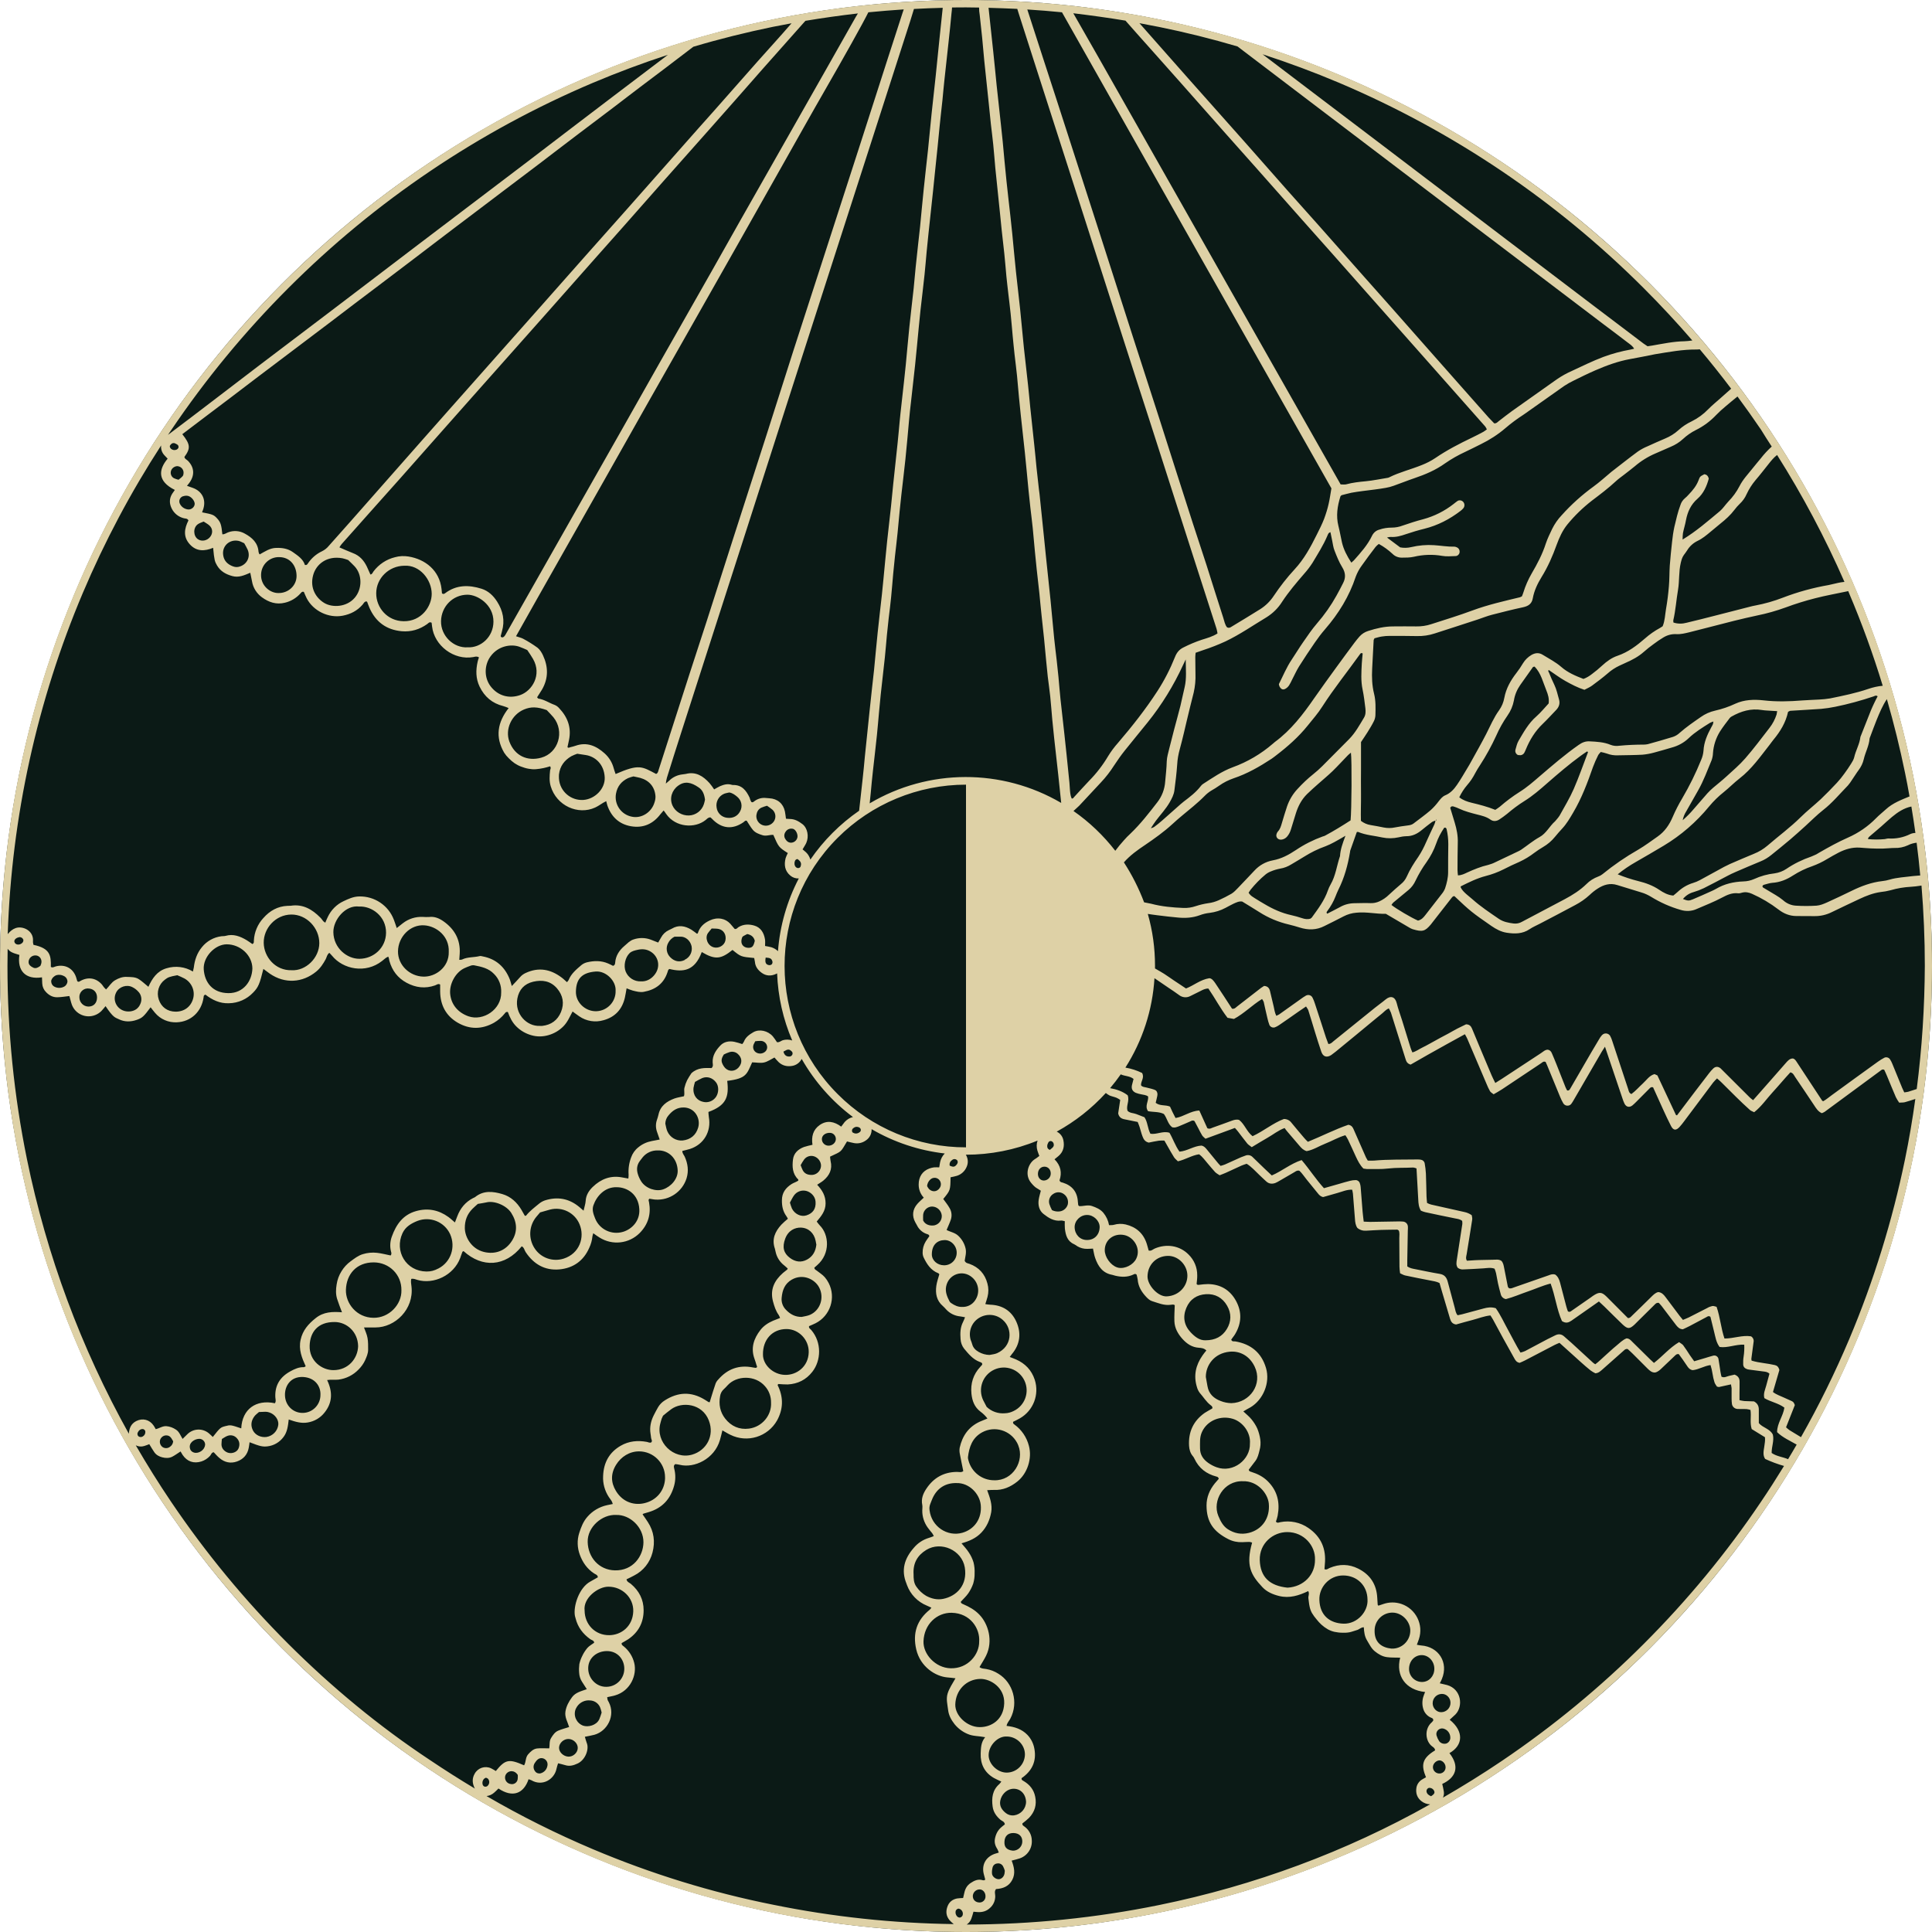 <?xml version="1.0" encoding="utf-8"?>
<!-- Generator: Adobe Illustrator 24.0.0, SVG Export Plug-In . SVG Version: 6.00 Build 0)  -->
<svg version="1.1" id="Warstwa_1" xmlns="http://www.w3.org/2000/svg" xmlns:xlink="http://www.w3.org/1999/xlink" x="0px" y="0px"
	 viewBox="0 0 2200 2200" style="enable-background:new 0 0 2200 2200;" xml:space="preserve">
<style type="text/css">
	.st0{fill:#0B1A16;}
	.st1{fill:#DED1A6;}
</style>
<circle class="st0" cx="1100" cy="1100" r="1100"/>
<path class="st1" d="M1100,0C492.5,0,0,492.5,0,1100s492.5,1100,1100,1100s1100-492.5,1100-1100S1707.5,0,1100,0z M2181.1,948.5
	c-2.1,0-4.1,0.5-5.9,1.3c-7.6,3.8-16.1,5.5-24.5,5c-1.5-0.1-3,0.5-4.5,0.7c-6.3,0.6-12.7,0.6-19.1,0c0.2-2.1,1.6-2.8,2.7-3.8
	c4.1-3.5,8.3-7,12.4-10.6s8-7.3,12.2-10.8c6.6-5.5,13.7-10.2,22.1-11.9C2178.2,928.5,2179.7,938.5,2181.1,948.5z M2130.4,966.1
	c4.5,0.2,9,0.3,13.6,0.2s9-0.7,13.5-0.7c5.1,0.2,10.3-0.9,14.9-3c3.1-1.6,6.6-2.6,10.1-3c1.6,12.4,3,24.8,4.1,37.3
	c-3.1,0.2-6.6,0.5-8.3,0.7c-8.9,1.2-18,1.5-26.8,4.1c-2.6,0.8-5.3,1.3-8,1.6c-12.5,1.4-24,5.7-35.2,11.2
	c-9.2,4.5-18.5,8.9-27.8,13.1c-3.8,1.7-7.9,3.4-12,3.7c-7.8,0.5-15.7,0.5-23.5,0c-5.5-0.3-10.7-2.6-14.7-6.3c-2.6-2.1-5.3-4-8.2-5.7
	c-4.4-2.7-8.8-5.2-13.2-7.9c-0.9-0.5-2.2-1-1.9-2.6c0.4-0.4,0.8-1.1,1.3-1.2c3.2-0.8,6.4-2,9.7-2.3c8.7-0.5,16.5-3.7,23.6-8.3
	c6.9-4.4,14.2-8,21.9-10.6c6-2.2,11.7-4.9,17.1-8.2c4.4-2.6,8.9-5.2,13.4-7.5c7.4-3.7,15.1-6,23.5-5.5
	C2122,965.5,2126.2,965.9,2130.4,966.1z M2174.4,906.9c-9.4,3.9-19,7.5-26.8,14.6c-3.8,3.5-7.8,6.6-11.4,10.3
	c-9.1,9.3-19.9,16.7-31.9,22c-11.4,5-22.1,11-32.9,17.2c-2.8,1.8-5.8,3.2-8.9,4.4c-10,3.4-19.6,8.1-28.3,14c-4,2.7-8.6,4.4-13.4,5.1
	c-8.1,0.9-16,3.1-23.4,6.5c-3.9,1.7-8,2.6-12.3,2.7c-11,0.4-21.5,2.8-31.1,8.5c-1.6,0.9-3.2,1.7-4.8,2.4c-7.2,3.2-14.3,6.5-21.6,9.5
	c-4.5,1.9-5.8,1.7-11.2-0.4c3.1-3.8,7.2-6.5,11.9-7.8c4.1-1.2,8-2.7,11.8-4.5c8.9-4.4,17.7-9.2,26.5-13.8c3.2-1.7,6.5-3.3,9.8-4.7
	c9.4-4.1,18.9-8.1,28.3-12c4.5-1.8,8.6-4.3,12.4-7.4c7.2-5.9,14.6-11.7,21.7-17.8c5.8-4.9,11.3-10,16.9-15
	c6.7-6.1,13.1-12.6,20.2-18.2c10.6-8.2,19-18.5,28.3-28c1.8-2.1,3.4-4.3,4.8-6.6c2.6-3.7,4.9-7.6,7.6-11.2c2.7-3.6,4.7-7.8,5.7-12.2
	c1.8-7.9,6-15.2,6.6-23.4c0.2-0.9,0.5-1.8,0.9-2.6c2.4-6.2,4.6-12.5,7.1-18.6c3.4-8.3,6.8-16.5,11.7-23.8c8,27.7,14.9,55.7,20.7,84
	C2171.1,889,2172.9,897.9,2174.4,906.9L2174.4,906.9z M1656.5,936.7c-1.7-5.8-3.5-11.5-5.1-16.8c1.2-2.2,2.8-1.9,4.2-1.4
	c2,0.6,4,1.4,5.9,2.3c6.6,3.1,13.6,4.9,20.6,6.7c5.2,1.3,10.5,2.5,15.1,5.8c3.2,2.3,6.9,2,10.2-0.2c3-2,6-4.1,8.8-6.4
	c6.2-5.3,12.7-10.2,19.6-14.5c9.5-5.9,17.9-13.2,26.3-20.6c12.3-10.7,24.6-21.3,37.8-30.9c2.4-1.8,4.9-3.4,7.4-5.1l1,0.9
	c-5.4,14-10.3,28.3-16.3,42c-4.6,10.5-10.6,20.3-16.1,30.3c-1,1.5-2.1,3-3.3,4.3c-0.5,0.7-1.1,1.4-1.8,2.1c-6.3,5.5-10,13.8-17.7,18
	c-7.4,4.1-13.9,9.6-20.8,14.3c-1,0.7-2.1,1.2-3.2,1.8c-8.7,4.2-17.4,8.3-26.1,12.4c-2.7,1.4-5.5,2.4-8.4,3.2
	c-8.3,1.9-16.1,5.1-23.8,8.6c-3.2,1.5-6.4,3.2-10.6,3.3c-0.2-2.1-0.5-4.1-0.5-6.2c0-10.3,0.1-20.5,0.3-30.8
	C1660.3,951.9,1658.8,944.3,1656.5,936.7L1656.5,936.7z M1729.2,859.7c2.7,0.9,5.6-0.4,6.8-3c0.6-1.1,1-2.2,1.5-3.3
	c4.5-11,10.6-20.9,19.3-29.2c5.2-5,10.1-10.4,15.1-15.6c3.4-3.5,4.8-7.5,3.3-12.4c-1.6-5.5-2.7-11.1-5.2-16.3
	c-2.3-4.6-4.2-9.3-6.2-14.1c-0.4-0.9-1.5-2-0.1-2.8c6.3,4.2,12.3,8.8,18.9,12.5c6.8,3.8,13.8,7.5,21.6,10c2.8-1.5,6-2.8,8.6-4.7
	c6.1-4.5,12.1-9,17.8-13.9c4-3.6,8.6-6.6,13.5-8.9c2.5-1.1,4.9-2.3,7.4-3.4c7.2-3.2,14.1-6.8,20.1-12.1c3.6-3.2,7.4-6.2,11.3-9
	c3.6-2.7,7.3-5.3,11.2-7.6c4.4-2.7,9.5-4.1,14.7-3.8c5.2,0.3,10.2-1,15.2-2.2c17-4.2,33.9-8.8,50.8-13c8.8-2.2,17.6-4.2,26.4-6.1
	c10.9-2.2,21.7-5.3,32.2-9.1c11-4.1,22.3-7.6,33.7-10.5c12-3.1,24.2-5.2,36.2-7.8c0.4-0.1,0.9-0.2,1.3-0.3l1,2.4
	c14.6,34.4,27.4,69.6,38.3,105.4c-5.5,0.5-10.9,1.7-16.2,3.5c-14.3,4.9-29.1,7.9-43.8,10.9c-4.2,0.7-8.4,1.1-12.6,1.3
	c-6.3,0.4-12.7,0.5-19,1c-14.8,1.2-29.5,1.6-44.2-0.1c-10.9-1.2-21.9-0.8-32,3.8c-7.4,3.5-15.1,6.1-23,7.9
	c-5.9,1.3-11.5,3.8-16.4,7.3c-8.2,5.7-16.4,11.3-23.9,17.9c-2.2,2.1-4.8,3.7-7.7,4.7c-9.5,3-19.1,5.6-28.7,8.3
	c-1.5,0.3-3,0.5-4.5,0.5c-9.3,0-18.7,0.4-28,1.3c-3.3,0.5-6.7,0.2-9.8-1c-7.6-3.2-15.8-3.6-23.9-4c-4.8-0.3-8.7,1.3-12.6,4.1
	c-15.6,10.9-30,23.4-44.4,35.7c-7.3,6.3-14.6,12.7-22.8,17.8c-7.9,5-15.4,10.6-22.5,16.8c-1.7,1.3-3.4,2.5-5.2,3.6
	c-8.8-3.6-17.9-5.9-27-8.1c-4.9-1.2-9.7-2.8-14-6.2c2.4-5,5.4-9.7,9-13.9c3.6-4.1,6.6-8.6,9.1-13.5c1.7-3.2,3.6-6.3,5.6-9.3
	c6.9-10.6,13-21.8,18.3-33.3c3.5-8,7.8-15.7,12.8-22.9c3.7-5.2,6.2-11.1,7.4-17.3c1-6.3,3.5-12.3,7.1-17.5
	c4.9-6.8,9.7-13.8,14.6-20.6c0.2-0.3,1.1-0.3,1.9-0.5c7.4,7.6,9.5,17.8,13.4,27.2c1.8,4.5,3.3,9.1,2.6,14.7
	c-4.4,4.7-8.8,10.2-14,14.8c-8.9,7.7-14.4,17.8-20.2,27.6c-1.8,3-2.6,6.7-3.6,10.2c-0.8,2.7,0.7,5.5,3.4,6.4
	C1729.2,859.6,1729.2,859.6,1729.2,859.7L1729.2,859.7z M2023.6,518.1c29.2,46.2,54.8,94.5,76.7,144.5c-1.3,0.1-2.6,0.3-3.9,0.5
	c-4.8,0.8-9.4,2.2-14.1,3.1c-17.8,3.1-35.3,7.9-52.2,14.4c-10.1,3.9-20.6,6.9-31.3,8.9c-2.1,0.4-4.1,0.8-6.2,1.4
	c-13.1,3.3-26.3,6.7-39.4,10.1c-10.8,2.8-21.6,5.5-32.5,8.1c-5,1.4-10.2,1.4-15.1-0.2c-0.2-0.8-0.2-1.7-0.2-2.5
	c2.7-11.5,3.4-23.2,5.4-34.8c1.7-10.1,0.7-20.5,3.1-30.6c0.8-3.3,1.6-6.4,3.6-9.1c1.2-1.7,2.6-3.4,3.7-5.2c2.8-4.7,7-8.4,11.9-10.8
	c5.5-2.6,10.1-6.5,14.8-10.4c3.7-3.1,7.4-6.2,11.1-9.2c5.9-4.7,11.5-9.7,16.1-15.8c1.8-2.4,3.8-4.7,6-6.8c3.3-3.1,6-6.8,7.8-11
	c2.7-5.8,6.1-11.1,10.2-16c5.1-5.9,9.9-12.2,14.8-18.3C2016.8,524.7,2019.8,521,2023.6,518.1L2023.6,518.1z M2023.7,809.8
	c-0.2,1.3-0.4,2.6-0.7,3.9c-1.8,5.5-4.5,10.6-8,15.1c-9.1,11.7-17.9,23.6-27.6,34.7c-6.5,7.5-14.2,14-21.5,20.7
	c-4.9,4.5-10.1,8.6-15.2,12.9c-2.3,2-4.5,4.1-6.5,6.3c-5.4,6.1-10.7,12.3-16,18.4c-3.7,4.4-7.8,8.4-12.1,12.2
	c0.7-3.6,2.1-7.1,4.1-10.2c4.4-7.9,8.9-15.8,13.4-23.6c6.3-11,10.6-23,15.5-34.7c0.9-2.6,1.4-5.2,1.5-7.9c0.6-8.8,3.4-17.3,8-24.7
	c3.4-5.3,7.3-10.3,11.1-15.3c0.6-0.7,1.3-1.3,2.1-1.7c10.8-6.1,22.1-9.5,34.6-7.4c3.6,0.6,7.2,0.6,10.8,0.9L2023.7,809.8z
	 M1663.6,1009.2c9.2-4.6,18.3-9.1,28.3-11.7c7-1.8,13.8-4.3,20.3-7.6c5.9-3.1,11.9-5.8,18-8.5c6-2.8,11.7-6.2,17-10.3
	c3.1-2.3,6.4-4.5,9.8-6.5c5.2-3,9.9-7,13.7-11.7c2.7-3.2,5.4-6.5,8.3-9.5c5-5.4,8.6-11.6,12.3-17.9c9.8-16.5,16.4-34.2,22.7-52.2
	c1.7-4.5,3.6-8.9,5.8-13.2c0.6-1.3,1.8-2.3,3-3.8c2.4,0.4,4.7,1.1,7,1.8c3.9,1.5,8.2,2.2,12.4,2c9.3-0.2,18.7-0.2,28-0.7
	c4.5-0.4,9-1.2,13.3-2.4c6.7-1.7,13.3-3.8,20-5.7c7.3-1.9,14.1-5.6,19.5-10.8c7.2-6.9,15.8-12.1,24.2-17.4c1.2-0.6,2.5-1.1,3.9-1.5
	c-0.1,1-0.3,2-0.5,2.9c-0.6,1.4-1.4,2.7-2.1,4c-4.5,8.3-8.2,16.8-8.7,26.4c-0.3,3.6-1.2,7.1-2.7,10.5c-6.1,15.1-13.3,29.7-21.6,43.8
	c-4,6.7-7.6,13.7-10.7,20.9c-3.9,9.2-9.2,16.9-17.4,22.6c-7.2,5-14.2,10.3-21.7,14.7c-14.4,8.2-28.1,17.6-41,28.1
	c-1.4,1.1-3,2-4.7,2.6c-5.1,1.9-9.8,4.8-13.6,8.7c-7.2,7-15.6,12.3-24.4,17c-16.3,8.6-32.6,17.2-48.8,25.8c-2.9,1.7-6.2,2.4-9.6,2
	c-6-0.8-11.8-1.8-17-5.4c-10.2-7-20.5-13.8-29.8-22.1c-2.2-2-4.7-3.8-6.9-5.8c-2.7-2.4-5.3-4.9-6.7-8.1
	C1663.3,1009.7,1663.4,1009.3,1663.6,1009.2L1663.6,1009.2z M1862.5,981.7c10.7-6.2,21.4-12.3,32-18.7c19.7-11.8,37.2-27,51.8-44.8
	c5-6,10.6-11.5,16.8-16.4c6.1-4.9,11.6-10.6,17.8-15.4c13.8-10.7,23.6-24.8,34.2-38.3c1.5-1.9,2.8-3.9,4.4-5.8
	c7.8-9.4,14-19.6,16.6-31.7c0.7-0.5,1.6-0.9,2.5-1.2c11.7-0.8,23.5-1.3,35.2-2.2c5.4-0.5,10.8-1.3,16.1-2.4c14.8-3,29.3-7,43.6-11.8
	c1.3-0.5,2.7-1.6,4.6-0.1c-1.3,2.5-2.7,5.1-3.9,7.7s-2.6,5.5-3.7,8.2c-4,10.1-8,20.2-12,30.3c-0.9,8.2-5.3,15.3-7.1,23.3
	c-0.6,2.5-2.1,5-3.5,7.2c-2.4,3.8-4.9,7.6-7.6,11.2c-2.6,3.7-5.5,7.2-8.5,10.5c-6,6.4-12.1,12.7-18.4,18.7
	c-7.5,7-15.6,13.3-22.9,20.5c-11.8,11.7-25.2,21.5-37.8,32.4c-4.6,3.9-9.8,7.1-15.4,9.3c-9.2,3.8-18.3,7.7-27.5,11.7
	c-2.2,1-4.4,2.1-6.5,3.2c-9.3,5.1-18.5,10.2-27.8,15.2c-2.4,1.3-4.9,2.3-7.5,3.1c-6.7,2-12.7,5.6-17.8,10.4c-1.5,1.4-3.2,2.7-4.8,4
	c-6.2-0.5-11.3-3.4-15.9-6.5c-7.4-5-15.5-7.9-24-10c-8-2-15.8-4.6-23.4-7.7C1848.5,990.4,1855.3,985.8,1862.5,981.7L1862.5,981.7z
	 M2017.5,508.5c-4.5,4.1-8.7,8.6-12.5,13.5c-3,3.7-6.2,7.4-9.2,11.2c-5.2,6.6-11.2,12.8-15,20.4c-3.3,6.4-7.6,12.3-12.7,17.5
	c-1.9,2-3.5,4.2-5.2,6.2c-1.3,1.7-2.8,3.2-4.3,4.6c-13.6,11.3-26.9,23-42.6,32.5c0-2.4,0.1-4.9,0.4-7.3c1-5,2.6-9.9,3.5-15
	c1.8-9.4,5.6-17.6,13-24.1c7-6.1,10.6-14.5,12.9-22.9c-0.7-3.2-2.4-4.7-5-5.1c-4.7,2.5-5,2.4-6.6,6.8c-2.4,6.4-6.6,11.5-11.2,16.3
	c-1.4,1.6-2.9,3.1-4.5,4.4c-2.3,2-4,4.5-4.9,7.4c-3.1,8.2-5,16.8-7,25.2c-1.2,5.6-2,11.3-2.6,17c-1,9-1.9,18-2.6,27
	c-0.5,7.8-0.3,15.7-1,23.5c-0.7,8.7-1.8,17.4-3.3,26c-1.1,6.5-1.2,13.2-3.8,19.5c-1.1,0.7-2,1.4-3.1,2c-6.1,3.3-11.8,7.3-17,11.9
	c-9.3,8.1-19.2,15.6-31.2,19.7c-6.6,2.2-12.3,6.3-17.5,11.1c-3.8,3.5-7.7,6.8-11.8,9.8c-2.9,2.3-6.1,4.2-9.6,5.5
	c-8.9-3.4-17.9-7.2-25.2-13.6c-6.5-5.7-14-9.4-21.2-13.9c-4.3-2.7-8.6-2.2-12.8,0.2c-3.9,2.3-7.2,5.5-9.6,9.4
	c-2.3,3.9-4.8,7.6-7.6,11.2c-6.6,8.5-11.7,17.6-13.7,28.2c-0.9,5.1-2.9,9.9-5.9,14.1c-6.1,8.4-10,17.8-14.7,27
	c-5.4,10.5-11.2,20.7-16.9,31c-1.4,2.7-3,5.3-4.5,7.8c-3.9,6.4-7.6,13-11.9,19.2c-3.4,5-7.5,9.5-13.3,11.9c-3.2,1.3-5.2,3.9-7.3,6.5
	c-2.9,3.9-6.1,7.5-9.7,10.7c-6.2,5.3-12.8,10-19.3,15c-2,1.5-4.3,1.9-6.8,2.2c-4.8,0.6-9.6,1.3-14.3,2.2c-4.1,0.9-8.4,0.9-12.6,0.1
	c-5-1-10-2-15.1-2.8c-4-0.6-7.8-2.3-11-4.8c-0.3-9.9,0.2-19.8,0.1-29.7c-0.2-10.3,0-20.5,0-30.8c0-9.9,0-19.9,0-29.2
	c2.8-4.2,5.2-7.7,7.4-11.2c2.5-4.1,5.1-8.2,7.2-12.5c1.1-2.1,1.7-4.5,1.8-6.9c0.2-8.1,0.5-16.3-1.5-24.3c-2.4-9.5-2.7-19.1-2.2-28.7
	c0.6-10.8,1.1-21.7,1.7-32.5c0.2-0.8,0.6-1.5,1-2.1c2.5-0.6,5.4-1.6,8.3-2c3-0.5,6-0.7,9-0.7c10.3,0,20.5,0,30.8,0.2
	c6.9,0.2,13.9-0.8,20.5-3c7.7-2.5,15.5-5,23.2-7.5c8.6-2.8,17.2-5.6,25.8-8.4c5.4-1.8,10.8-4,16.3-5.4c11.7-3,23.4-6,35.2-8.5
	c6-1.3,10-3.9,11.1-10.2c1.6-8.8,5.4-16.7,10-24.2c7.2-11.6,12.6-24,17.2-36.8c3-8.2,6.6-16.2,12.2-23.1c8.2-10,17.6-19.1,27.9-27.1
	c9.4-7.1,18.8-14.2,27.4-22.2c2.9-2.7,6.1-4.9,9.2-7.3c4-3.2,8.2-6.2,12.1-9.5c7.1-6.1,15.1-11.1,23.8-14.8
	c5.8-2.5,11.6-5.1,17.4-7.6c5-2.1,9.7-5,13.7-8.7c4.4-4.1,9.4-7.6,14.8-10.3c8.7-4.3,16.5-10.1,23.2-17.2c3.4-3.5,7-6.8,10.8-9.9
	c4.4-3.8,8.9-7.4,13.4-11.1c9.2,12.4,18.1,25,26.8,37.8C2009.3,495.9,2013.4,502.2,2017.5,508.5L2017.5,508.5z M1649,993.1
	c0,6.4-1.5,12.6-3.5,18.6c-0.9,2.2-2.1,4.3-3.7,6.2c-6.2,8.1-12.7,16.2-18.9,24.3c-2.1,2.7-4.2,5.1-8.2,6.1
	c-7.5-3.2-24.8-13.4-30.2-17.8c0.6-1,1.2-1.9,2-2.7c5.8-4.8,11.6-9.6,17.4-14.4c3.5-2.9,6.2-6.6,8.1-10.8c3.5-7.3,7.7-14.4,12.5-21
	c4.5-6.4,8.2-13.4,10.8-20.8c2.2-6.5,5.4-12.6,9.3-18.3c1.8-0.4,2.4,0.6,2.7,1.8c1.3,5.6,1.9,11.3,1.9,17
	C1649,972,1649,982.6,1649,993.1z M1293.3,1244.4c2,0.8,4,1.3,6.1,1.7c2.9,0.6,5.9,0.8,8,2.5c0.6,5.8-4.2,10.8-0.1,16.7
	c5.8,1.2,12.4,0.4,18,3.2c3.8,4.9,4.5,11.6,9.6,15.2c1,0.2,2,0.2,3,0.2c1.5-0.3,2.9-0.7,4.3-1.3c4.5-1.8,8.9-3.8,13.3-5.7
	c1.3-0.6,2.6-1.6,4.7-0.3l4.4,8.3c1.4,2.7,2.7,5.4,4.3,8c0.9,1.4,2.4,2.5,3.8,3.8l33.5-12.3c1.4,1.6,2.7,2.9,3.7,4.3
	c3.5,4.5,6.9,9.2,10.5,13.6c1.3,1.5,3.2,2.5,5,4c6.2-3.7,12.1-7.4,18.1-10.8c6.2-3.5,11.8-8.2,19.3-11c1,1.3,1.8,2.6,2.8,3.7
	c4.7,5.5,9.4,11,14.1,16.5c2.2,2.6,4.4,5,8.2,6.1c7.5-1.3,14.2-5.8,21.4-8.6c7.5-2.9,14.5-7.2,22.7-9.5c1,1.5,2,3.1,2.9,4.8
	c3.1,6.5,6.1,13.1,9.1,19.7c2.3,4.9,4.7,9.7,8.6,13.5c1.3,0.2,2.5,0.4,3.8,0.5c8.2-0.1,16.4,0.4,24.4-0.6c9.3-1.1,18.7-0.6,28-1.1
	c1.4-0.1,2.8,0.6,4.2,1c0.7,12.1,1.4,23.9,2,35.6c0.2,4.2,0.5,8.4,3,12.5c1.6,0.7,3.2,1.3,4.8,1.7c11.5,2.5,23,4.9,34.5,7.2
	c2.6,0.5,5.3,0.8,7.7,2.7c0.2,1.2,0.2,2.3,0.2,3.5c-2.1,13.4-4.2,26.8-6.2,40.2c-0.5,3.2-1.2,6.6,0.9,9.7c1.9,1.5,4.3,2.2,6.8,1.9
	c7.5-0.3,15-0.7,22.6-1.2c4.2-0.3,8.3-1.2,12.6,0.4c0.7,1.7,1.2,3.4,1.7,5.2c0.8,3.8,1.4,7.7,2.2,11.5c0.9,4.1,2,8.2,3.1,12.2
	c0.6,2.9,2.9,5.2,5.9,5.7c8.3-2.1,16.6-5.8,25.1-8.7s16.7-6.7,25.8-9c5.4,14.4,7,29.6,12.9,42.7c4.4,3,7.7,1.7,10.8-0.4
	c6.2-4.3,12.4-8.6,18.6-13l12.7-8.9c2.3,2.1,4.3,3.9,6.2,5.8c6.9,6.8,13.7,13.6,20.7,20.3c5.8,5.5,8.1,5.4,13.7,0.2
	c1.5-1.4,3-3,4.5-4.5c6-6,12-11.9,18-17.8c1.2-1.2,2.4-2.8,5.1-2.4c0.9,1,2.1,2.2,3.2,3.6c5.5,7.2,11,14.4,16.4,21.6
	c1.9,2.4,3.9,4.7,7.8,4.9c2.3-1.1,5-2.3,7.7-3.7c6.4-3.4,12.8-6.9,19.2-10.2c1.2-0.7,2.5-1.8,4.5-0.3c1.3,5.4,2.7,11.3,4.2,17.1
	s2.2,11.8,6.2,17.2c9.2,1.4,18.1-3.1,28.1-2.6c0.2,4.5,0,9-0.7,13.5c-0.5,3-0.6,6-0.5,9c0.1,2.7,1.7,4.4,4.2,5.3
	c0.9,0.3,1.7,0.5,2.6,0.6c5.4,0.7,10.8,1.4,16.1,2.1c2.3,0.3,4.8,0.4,7,2.6c-1.2,4.4-2.5,9-3.7,13.6s-3.5,9-2.1,14.2
	c7.2,4.3,15.9,5.6,22.8,10.8c-1.4,9.8-8.3,17.7-8.3,27.9c6.5,6.3,14.7,9.8,22.3,14.2c-3.2,5.6-6.5,11.1-9.8,16.6
	c-5.9-2.6-13-3.1-18.7-7.1c-0.1-7.2,3-13.9,1.4-20.8c-3.2-6.8-11.4-7.7-16-13.2c0-5.1,0-10.2,0-15.3c0-3.9-1.3-7.1-5.5-9.4
	c-3.2-0.1-7.1-0.2-11-0.4c-1.8-0.2-3.7-0.6-5.5-1c0-3.1,0-5.8,0-8.4c0-4.2,0.2-8.5,0.1-12.7c0-3.6-1.5-6.4-5.7-8
	c-1.8,0.4-4.2,1-6.5,1.5c-2.6,0.6-5,2.4-8.4,0.9c-0.4-1.7-0.9-3.6-1.2-5.6c-0.8-4.8-1.3-9.6-2.2-14.3c-0.3-2.7-2.8-4.6-5.4-4.2
	c-0.2,0-0.4,0.1-0.6,0.1c-3.2,0.8-6.4,1.9-9.5,2.8l-12.2,3.6c-1.8-2.5-3.4-4.7-4.9-6.9c-2.5-3.8-4.9-7.7-7.6-11.3
	c-1-1.3-2.7-2.1-4.7-3.6c-10.8,6.4-18.7,16-28.6,23.7c-1.6-1.4-2.9-2.7-4.2-3.9c-6.9-6.8-13.8-13.5-20.6-20.3
	c-1.7-1.7-3.2-3.6-6.4-3.8c-4.5,1.7-8.1,5.5-12,8.7c-4.2,3.4-8.1,7.2-12.2,10.8c-3.8,3.3-7.3,7-11.4,10c-0.9-0.5-1.8-1.1-2.6-1.8
	c-8.2-7.5-16.4-15.1-24.7-22.7c-2.7-2.4-5.5-4.7-8.2-7.2c-3.1-2.8-6.5-3-10-1.3c-3,1.4-6,2.9-8.9,4.4c-8.6,4.5-17,9.1-25.6,13.6
	c-1.7,0.7-3.4,1.3-5.2,1.7c-5.2-8.6-9.4-17.2-14.1-25.7s-8.6-17.2-14-24.8c-5.1-1.6-9.5-0.9-13.9,0.3c-8.2,2.2-16.3,4.4-24.5,6.6
	c-1.7,0.4-3.5,0.8-5.1,1.1c-2.3-2.7-2.5-5.8-3.3-8.7c-2.7-9.9-5.4-19.8-8-29.7c-1.3-4.8-3.7-7.8-9-8.7c-9.2-1.5-18.3-3.5-27.5-5.3
	c-3.2-0.6-6.5-1.1-9.5-3.2c0-2.5,0-4.9,0-7.3c0.2-11.2,0.4-22.3,0.6-33.5c0.1-1.5,0.2-3,0.1-4.5c-0.1-3.2-2.7-5.7-5.9-5.8
	c-2.4-0.2-4.8-0.2-7.2-0.1c-10,0.2-19.9,0.3-29.9,0.5c-2.1,0-4.1-0.1-7.3-0.3c-0.5-4.4-1-8-1.3-11.5c-0.8-9.3-1.4-18.7-2.2-28
	c-0.1-1.5-0.5-3-1-4.4c-0.7-2.1-2.7-3.5-4.8-3.4c-2.1,0-4.2,0.3-6.2,0.8c-4.1,1-8.1,2.2-12.2,3.4c-5.8,1.6-11.6,3.3-17.6,5
	c-9.2-10.1-16.5-21.6-25.4-32c-12.5,4-22.3,12.5-34,17.5c-3.1-2.9-5.9-5.5-8.7-8.2c-4.3-4.2-8.7-8.4-13-12.6c-2.1-2.3-5.5-3-8.3-1.8
	c-1.7,0.6-3.4,1.2-5.1,1.9c-6.1,2.7-12.1,5.5-18.2,8.2c-1.6,0.6-3.3,1.2-5,1.6c-1.1-1.2-1.9-2-2.7-2.9c-4.4-5.3-8.8-10.7-13.2-16.1
	c-1.6-1.9-3.2-3.6-5.8-4.1c-8.8,0.4-16.2,6.2-25.1,6.9c-4.9-6.9-7.4-14.7-11.4-21.5c-7.6-2.4-14.6,2.3-21.7,1.1
	c-3.3-6.1-3-13.2-6.8-18.8c-3.2-1.2-6.3-2.4-9.3-3.6c-3.3-1.3-7.3-0.9-10-3.8c-1.8-5.7,2.6-11.2,0.2-17.6c-5.7-4.4-12.6-6.8-20-8.1
	c4.3-5.1,8.3-10.3,12.1-15.7c4.9,2.2,10.3,1.7,14.6,5.2c-0.6,2.5-1.2,4.7-1.8,7C1288.1,1239.7,1289.4,1242.6,1293.3,1244.4
	L1293.3,1244.4z M1199.6,1359.4c3.6-2.4,8.3-2.3,11.8,0.3c3.8,2.7,5.5,7.3,4.5,11.8c-1.2,4.1-4.6,7.2-8.8,7.9
	c-3.1,0.5-6.4,0-9.2-1.4c-1.2-2.2-2.2-4.6-3-7C1193.6,1366.4,1195.6,1361.7,1199.6,1359.4L1199.6,1359.4z M1188.8,1344.3
	c-4,0.1-7-3.3-6.9-7.7c0.1-4.8,3.3-8.2,7.6-8.1c4,0.1,7,3.3,7,7.7C1196.6,1340.5,1193.2,1344.1,1188.8,1344.3L1188.8,1344.3z
	 M1195.5,1309.4c-2.7-1.1-3.1-2.8-3-4.6c0.1-1.4,0.6-2.8,1.4-4.1c0.8-1.3,2.6-1.8,3.9-1c1,0.6,1.7,1.5,2,2.6
	C1200.4,1305.2,1199.6,1306.2,1195.5,1309.4L1195.5,1309.4z M1089.7,1325.7c-2.4,3.2-4,3.6-8.3,1.6c-0.5-3,0.8-5.1,3.2-6.7
	c1.5-1.1,3.5-0.9,4.9,0.2C1090.9,1322,1091,1324,1089.7,1325.7L1089.7,1325.7z M979.2,1289c-2.9,2.3-5.8,2.3-8.6,0.3
	c-1.1-2.6,0.1-4.2,2-5.3c2.1-1.3,4.7-1.1,6.6,0.4c1.3,1.1,1.4,3,0.4,4.2C979.5,1288.8,979.3,1288.9,979.2,1289z M954,1246
	c-80.7-80.6-80.8-211.3-0.2-291.9c38.8-38.8,91.4-60.6,146.2-60.6v413C1045.2,1306.6,992.7,1284.8,954,1246z M904.7,982.7
	c0.2-2.2,0.8-4.1,3.4-4.5c3.9,2.7,4.8,5,3.5,8.6c-0.6,1.6-3,2.2-4.5,1.2C905.1,986.8,904.6,984.8,904.7,982.7z M900.4,959.6
	c-2.9-0.2-5-2-6.5-4.8c-1.3-2.5-1-5.4,0.7-7.7c1.6-2.6,4.7-4,7.8-3.4c0.3,0,0.6,0.1,0.9,0.2c3,1.1,5.5,6.2,4.7,9.8
	C907.2,957.2,904,959.7,900.4,959.6z M917.9,970.6c-1.2-1.2-2.7-2.2-4-3.4c1.5-2.7,3.1-4.9,4.2-7.3c3.3-7.4,1.5-17-4.4-21.5
	c-4.1-3.1-8.5-5.7-14-5.8c-1.5,0-2.9-0.2-4.7-0.3c-0.4-3-0.7-5.7-1.2-8.3c-1.9-9-8.5-14.5-17.8-15c-1.2-0.1-2.4-0.2-3.6-0.3
	c-4.9-0.6-9.7,0.8-13.6,3.8c-0.9,0.7-1.8,1.6-3.3,0.7c-0.3-0.7-0.7-1.4-1.1-2.3s-0.5-1.8-0.8-2.6c-3.8-8-8.7-14.6-18.8-14.4
	c-0.6,0-1.2-0.1-1.8-0.3c-4.7-1.4-9-0.1-13.2,1.7c-2.2,1-4.2,2.3-6.6,3.6c-1.6-2.5-3.4-4.9-5.3-7.2c-7.2-7.9-15.5-13.4-27-10.4
	c-1.2,0.2-2.4,0.4-3.6,0.5c-5.8,0.6-11.2,3.1-15.3,7.2c-1.2,1.1-2.5,2.2-3.8,3.3c0.2-2.2,0.6-4.4,1.2-6.6
	c5.4-17.3,10.8-34.5,16.4-51.8c11.6-36.2,23.2-72.4,34.9-108.5c12.8-39.6,25.5-79.3,38.3-118.9c15.8-49.1,31.6-98.2,47.3-147.3
	c9.8-30.4,19.6-60.9,29.4-91.3c11.5-35.6,22.9-71.2,34.4-106.8c11.6-36.2,23.3-72.4,35-108.6c13.9-43.1,27.8-86.2,41.6-129.2
	c1.4-4.3,2.7-8.6,4-13c0,0,0-0.1,0-0.1c10.9-0.6,21.8-1,32.8-1.3c-1.3,11.7-2.5,23.4-3.7,35.2c-1.4,14.1-2.8,28.2-4.3,42.3
	c-1.5,14.4-3.2,28.8-4.7,43.2c-1.4,13.8-2.7,27.6-4.1,41.4c-1.6,15-3.4,29.9-4.9,44.9c-1.5,14.1-2.7,28.2-4.1,42.3
	c-0.7,6.6-1.5,13.2-2.2,19.8c-1,8.7-1.9,17.4-2.8,26.1c-0.8,8.1-1.5,16.2-2.3,24.3c-1.6,14.7-3.4,29.4-4.9,44
	c-1.5,14.4-2.7,28.8-4.1,43.2c-0.6,6.3-1.3,12.6-2,18.9c-1,9.3-2,18.6-3.1,27.9c-0.6,5.7-1.3,11.4-1.8,17.1
	c-0.8,8.4-1.5,16.8-2.4,25.2c-1.6,15.6-3.4,31.2-5,46.8c-0.9,8.4-1.6,16.8-2.5,25.2c-1.4,13.2-3,26.3-4.4,39.5
	c-1.5,14.4-2.8,28.8-4.2,43.2c-0.6,6-1.2,12-1.8,18c-1.6,14.4-3.3,28.8-4.8,43.1c-1.5,14.1-2.7,28.2-4.1,42.3
	c-0.7,6.9-1.5,13.8-2.3,20.7c-1,9-1.9,18-2.9,27c-0.9,8.1-1.7,16.2-2.5,24.3c-0.9,9-1.9,18-2.8,27c-0.8,8.4-1.5,16.8-2.5,25.2
	c-1.3,12-2.7,24.1-4,36.2c-21.7,15-40.5,33.8-55.5,55.6C921.8,975.5,920.1,972.7,917.9,970.6L917.9,970.6z M881.2,935.4
	c-2.8,4.1-8.1,5.9-12.8,4.2c-4.7-1.7-7.6-6.4-7.1-11.3c0.5-3.7,2.1-6.9,5.7-8.6c1.9-0.9,3.9-1.4,6.4-2.2c2.2,1.5,4.4,3,6.4,4.7
	C883.4,925.7,884,931.2,881.2,935.4L881.2,935.4z M842.8,923.8c-2.5,5-7.8,8.4-15,7.4c-6.2-0.7-11.1-5.6-11.8-11.8
	c-1.1-6.4,2.4-12.8,8.3-15.4c0.8-0.4,1.7-0.6,2.5-0.8c1.4-0.4,2.9-0.6,3.8-0.8c3.9,0.8,6.5,2.9,9,5
	C844.5,911.5,845.8,918.3,842.8,923.8L842.8,923.8z M802.8,910.6c-0.4,1.7-0.7,3.5-1.3,5.2c-2.4,7.4-9.2,12.5-16.9,12.8
	c-8.1,0.3-15.8-4.4-18.9-11.5c-3.5-8.1-0.7-17.2,6.5-22.4c7.6-5.6,14.9-3.9,23.3,1.9C800,899.5,802,904.3,802.8,910.6L802.8,910.6z
	 M701,881.4c-0.8-2.3-1.6-4.5-2.2-6.7c-1.7-6.5-5.3-12.3-10.3-16.8c-9.5-8.5-20.1-13.3-33.1-8.7c-2,0.7-4,1.2-6.1,1.7
	c-1,0.3-2.2,1.2-3.1-0.2c0.6-2.7,1.2-5.3,1.7-7.9c3-14.2-1.5-26.2-11.2-36.4c-1.4-1.6-3.1-2.9-5.1-3.7c-6.2-2.2-11.8-6.2-18.5-7.2
	c-0.5-0.1-0.8-0.8-1.5-1.5c1.8-2.9,3.8-5.8,5.6-8.8c7.4-12.8,7.2-25.9,1.1-39c-1.5-3.2-3.6-6.6-6.3-8.7c-5.1-3.7-10.4-7-16-10
	c-2.3-1.3-5-1.8-8.4-3c16.8-30.1,33.7-59.7,50.4-89.3s33.6-59.3,50.4-89s33.5-59.4,50.3-89.1s33.6-59.3,50.5-89
	c17-29.9,34-59.9,50.9-89.8c16.8-29.7,33.6-59.4,50.3-89.1c16.8-29.7,33.4-59.5,50.4-89c19.3-33.5,41.6-73.2,48-86.2
	c13.4-1.3,26.8-2.4,40.3-3.3c-0.5,1.4-1,2.7-1.4,4.1c-5.7,17.5-11.3,35-17,52.5c-10.4,32.4-20.9,64.8-31.3,97.3
	c-13.9,43.1-27.8,86.1-41.8,129.2c-11.3,35-22.7,70-34,105c-10.2,31.9-20.3,63.8-30.5,95.7c-12.7,39.3-25.3,78.7-38,118
	C825,643.9,815,675.2,805,706.5c-6.6,20.4-13.3,40.7-19.9,61.1c-11.8,36.5-23.5,72.9-35.2,109.4c-0.5,1.6-0.8,3.6-2.8,4.3
	C730.9,872.8,727.8,869.7,701,881.4z M745.3,913.7c-3.3,11.3-14.8,18.6-25.7,16.3c-12.2-2.3-20.3-13.9-18.2-26.1
	c1.5-8.5,6.2-14.2,13.7-17.8c2-0.8,4.1-1.5,6.2-2c3.1,0.7,5.5,1.1,7.8,1.7c10.2,2.9,16.5,10.2,17.3,20.8
	C746.5,909,746.1,911.4,745.3,913.7L745.3,913.7z M465.1,633.7c-5.1-0.8-10.3-0.6-15.3,0.8c-9.8,2.4-18.4,8.1-24.5,16.2
	c-1,1.3-1.4,3.3-3.5,3.5c-1.4-3.1-2.7-6.1-4.1-9.1c-3.4-7-8.3-12.5-15.9-15.3c-5-1.9-9.9-4.2-15.3-6.5c0.7-1.3,1.6-2.5,2.5-3.7
	c10.4-11.7,20.9-23.5,31.3-35.2c11.9-13.3,23.8-26.6,35.6-39.9c17.4-19.6,34.8-39.3,52.2-59c10.4-11.7,20.8-23.5,31.2-35.2
	l54.7-61.6c10-11.3,20-22.6,30.1-33.9c17.6-19.9,35.2-39.8,52.8-59.7c10.8-12.2,21.7-24.4,32.5-36.6c15.8-17.9,31.6-35.7,47.3-53.6
	c16.8-19,33.7-37.9,50.5-56.9c20.4-23,40.8-46.1,61.1-69.3c15.8-17.9,31.7-35.6,47.5-53.5c0.5-0.5,1-1,1.4-1.5
	c19.8-3.3,39.7-6.1,59.7-8.4c-0.8,1.3-1.5,2.5-2.3,3.8c-11.3,20-22.6,39.9-33.9,59.9c-21.8,38.3-43.5,76.7-65.3,115
	s-43.5,76.6-65.1,115c-19.8,34.9-39.6,69.8-59.5,104.7c-14,24.7-28,49.4-41.9,74.1c-29.2,51.5-58.4,103-87.6,154.4
	c-15,26.5-30.1,53-45.1,79.5c-0.5,1.1-1.2,2.1-2,3c-1.1,1.1-2.5,1.7-3.9,0.3c-0.1-0.3-0.1-0.6-0.1-0.9c0.4-1.8,0.9-3.5,1.4-5.2
	c3.5-12.1,1.2-23.3-5.5-33.8c-4.3-6.8-10.1-12.3-17.8-14.7c-14.4-4.5-28.6-4.6-41.4,5.1c-1,0.7-2,1.4-3.6,0.2
	c-0.1-1.4-0.3-3.2-0.5-5C500.4,649.5,484.3,636.8,465.1,633.7L465.1,633.7z M491.6,676.1c0.1,14.4-11.9,31.6-31.9,31.3
	c-18.6-0.2-31.4-15.4-31.3-31.9c0.1-17.1,14.4-31.1,32-31.3C478.1,643.1,491.5,660.2,491.6,676.1L491.6,676.1z M404,680.6
	c-9.2,10.9-25.5,11.5-34.6,6.1c-9.3-5.5-16.9-16.9-12.8-31.8c3.4-12.4,15.5-22.4,33.3-19.2c2.2,0.5,4.4,1.2,6.6,2c3,3,5.3,5,7.3,7.2
	C412.8,654.6,412.4,670.8,404,680.6L404,680.6z M532.2,677.2c11.5-0.1,29.8,11.2,29.7,30.7c-0.1,17.8-14.8,30-29.3,29.2
	c-16,1.1-30.8-13-30.4-30C502.7,690.5,515.6,677.3,532.2,677.2L532.2,677.2z M558.6,747.4c8.8-12.1,23.5-14.3,32.9-10.9
	c3.1,1.1,6.1,2.5,8.9,3.7c2.4,3.6,4.7,6.8,6.6,10.2c10.3,18-1,36.3-14.7,41.1c-12.5,4.4-25.4,1-33.8-10.2
	C551,771.2,551.5,757.1,558.6,747.4L558.6,747.4z M596.7,807.9c7.9-3.3,15-3.2,25.9,0.7c2.7,2.9,5.3,5.4,7.6,8.2
	c13,16,5.8,40.6-13.9,46c-15.6,4.3-30.1-1.9-36.3-18.4C574.9,830.5,582.4,813.9,596.7,807.9L596.7,807.9z M636.5,881.9
	c1.1-9.4,6.1-16.1,14.1-20.8c2.2-1.1,4.4-2,6.7-2.8c3.9,0.6,6.8,1.1,9.8,1.5c10.8,1.7,20.8,10.5,21.5,25.4
	c0.6,13-11.1,24.7-24.2,25.7c-14.4,1-26.9-9.8-27.9-24.2C636.4,885.2,636.4,883.5,636.5,881.9L636.5,881.9z M1281.6,23.5
	c10,11.4,20.1,22.7,30.2,34c11.2,12.7,22.5,25.3,33.7,37.9c16.6,18.8,33.2,37.5,49.8,56.3c11.8,13.3,23.7,26.6,35.5,39.9
	c17.2,19.4,34.4,38.9,51.6,58.3c11,12.4,22.1,24.8,33.1,37.2c17.4,19.6,34.8,39.3,52.2,59c10.4,11.8,20.8,23.5,31.2,35.2
	c17.2,19.4,34.4,38.9,51.6,58.3c13.6,15.4,27.2,30.7,40.8,46.1c0.7,1,1.3,2.1,1.8,3.3c-1.3,1-2.6,1.9-3.9,2.7
	c-4.3,2.3-8.5,4.5-12.9,6.6c-14.4,6.9-28.6,14.2-41.9,23.3c-4.8,3.2-9.9,5.8-15.2,7.9c-12.3,5-25.3,8.1-37.2,14
	c-0.5,0.3-1.1,0.5-1.7,0.6c-8.3,1.3-16.6,3.1-25,3.9c-7.5,0.7-15,1.5-22.3,3.5c-1.9,0.5-4.1,0.1-6.4,0.1
	c-20.7-36.4-41.2-72.7-61.7-108.8c-20.7-36.5-41.4-73-62.1-109.5l-61.6-108.7c-20.7-36.5-41.4-73-62.1-109.5
	c-19-33.4-37.8-66.9-56.9-100C1241.9,17.5,1261.8,20.2,1281.6,23.5L1281.6,23.5z M1932.3,398c1.1,0,2.2-0.1,3.3-0.2
	c12.3,14.6,24.2,29.6,35.7,44.8l-1.2,1.1c-3.8,3.4-7.7,6.8-11.5,10.2c-4.5,4-9.2,7.8-13.4,12.1c-5.5,5.7-11.8,10.3-18.9,13.8
	c-5.5,2.6-10.5,5.9-15,10c-4.5,4.1-9.7,7.3-15.3,9.6c-6.7,2.9-13.3,5.7-19.9,8.8c-3.9,1.6-7.6,3.6-11.1,6
	c-10.2,7.5-20.1,15.4-30.1,23.1c-0.2,0.2-0.4,0.4-0.7,0.6c-6.5,5.4-12.7,11.1-19.6,16.1c-13.2,9.6-25.4,20.5-36.3,32.7
	c-4.4,4.6-8,9.9-10.8,15.5c-2.6,5.5-5.3,10.9-7.2,16.6c-3.9,12.2-9.8,23.4-16.2,34.3c-3.9,6.8-7.1,14-9.4,21.5
	c-0.5,1.7-1.2,3.3-1.7,4.5c-0.7,0.4-1.4,0.7-2.2,1c-18.2,4.4-36.4,8.5-54,15c-15.6,5.8-31.4,10.6-47.2,15.7
	c-5.5,1.8-11.2,2.6-17,2.5c-8.8-0.1-17.5-0.1-26.3,0c-9.8,0-19.1,2.2-28.4,5.2c-3.8,1.2-7.1,3.3-9.8,6.3c-2,2.3-3.9,4.6-5.7,7
	c-6.8,9.2-13.7,18.4-20.4,27.7c-8.5,11.7-17,23.4-25.3,35.3c-12.9,18.7-26.6,36.6-45.1,50.2c-0.7,0.5-1.4,1.2-2.1,1.8
	c-13.5,11.7-29,20.8-45.8,26.9c-12.4,4.6-22.9,12-33.8,19c-1,0.7-1.9,1.5-2.6,2.5c-5.4,7-12.4,12.3-19.4,17.6
	c-1.2,0.9-2.4,1.9-3.5,2.9c-7,6.2-14,12.5-21,18.6c-3,2.6-6,5.1-9.2,7.4c-1.1,0.7-2.4,1.1-3.7,1.4c1.9-2.9,3.7-5.8,5.8-8.6
	c5.3-7,11.3-13.3,15.7-21c2.4-4.2,4.7-8.6,5.3-13.4c1.3-9.8,2.5-19.7,3.2-29.6c0.3-5.7,1.3-11.4,2.8-16.9c1.8-6.4,3.3-12.8,4.9-19.3
	c1.1-4.4,2-8.8,3.1-13.2c2.6-10.8,5.2-21.7,8-32.5c1.6-7.1,2.3-14.3,2-21.5c-0.1-6.3-0.2-12.7-0.2-19c0-1.5,0.2-2.9,0.4-4.8
	c3-1,5.8-2.1,8.6-3c8.6-2.8,17-6.1,25.3-9.9c16.4-7.8,31.3-18.2,46.8-27.5c7.2-4.5,13.3-10.5,17.8-17.7c7.5-11.4,16.3-21.7,25.2-32
	c3.4-3.8,6.5-7.9,9.3-12.2c6-10.1,12.4-20,17-30.9c0.7-1.5,1-3.4,3.5-4.1c0.7,3.3,1.3,6.5,2,9.7c0.8,3.8,1.2,7.8,2.7,11.4
	c2.5,6.4,5.1,13,8.7,18.8c3.8,6.1,4.2,11.8,1.1,17.9c-2.4,4.9-5,9.6-7.6,14.4c-6.3,11.4-13.8,22-22.3,31.8
	c-5.7,6.6-10.6,13.9-15.6,21.1c-4.5,6.4-8.5,13.2-12.9,19.7c-6.1,9-10.2,19.1-14.8,28.2c0.1,0.8,0.3,1.7,0.6,2.5
	c1.9,3.6,4.2,4.5,7.2,2.6c1.5-0.9,2.8-2.2,3.8-3.7c1.3-2.1,2.4-4.2,3.4-6.4c2.7-5.1,5-10.4,8-15.2c5.8-9.2,11.8-18.2,18-27.2
	c3.6-5.2,7.4-10.3,11.6-15.1c15.4-17.8,27.5-37.4,34.9-59.8c1.7-4.5,4-8.8,6.9-12.7c5-7.2,10.3-14.1,15.6-21.1
	c1.1-1.3,2.4-2.5,3.8-3.5c5.7,3.1,11,7,15.7,11.4c2.8,2.8,6.7,4.3,10.7,4.2c4.5,0,9,0,13.5-1c10.6-2.5,21.6-2.9,32.3-1
	c5,0.9,10.2,0.3,15.3,0.2c2.2-0.1,4-1.8,4.4-3.9c0.5-2.5-0.7-5-3-6c-0.8-0.4-1.7-0.7-2.6-0.8c-7.9,0.2-15.6-1.2-23.4-1.7
	c-8.7-0.6-17.5,0.2-26,2.2c-4.1,1-8.5,1.1-12.6,0.3l-15-11.2c1.3-0.4,2.7-0.6,4.1-0.7c6.2,0.5,11.9-1.2,17.7-3.2
	c6.8-2.3,13.8-4.4,20.8-6.1c15.2-3.8,28.7-10.8,41.1-20.3c1.2-0.9,2.3-1.9,3.3-3.1c1.7-2.2,1.6-5.4-0.4-7.4
	c-1.8-1.8-4.6-2.1-6.6-0.6c-1.5,1-2.8,2.2-4.3,3.3c-10.2,8-22,13.9-34.6,17.3c-7.9,2-15.6,4.6-23.3,7.2c-3.9,1.5-8.1,2.3-12.3,2.3
	c-4.8,0-9.7,0.7-14.2,2.3c-3.6,0.9-6.5,3.4-8.2,6.7c-5.1,10.8-13,19.5-20.8,28.3c-0.9,0.9-1.9,1.8-2.9,2.6
	c-4.9-7.5-8.8-14.9-10.7-23.1c-1.4-6.2-2.4-12.4-4-18.6c-2.9-11.5-1.2-22.7,2.3-33.8c0.2-0.5,0.8-0.8,1.3-1.3
	c3.7-0.9,7.4-2,11.2-2.8c4.1-0.8,8.3-1.3,12.5-1.9c4.8-0.6,9.6-1.2,14.3-1.8c4.2-0.6,8.4-1.1,12.5-1.9c3-0.5,5.9-1.3,8.7-2.3
	c8-2.8,15.8-6,23.8-8.7c12.4-4.2,24.2-9.2,34.9-16.9c7.2-5,14.8-9.3,22.8-13c6-2.9,12-5.8,17.9-8.8c10-4.9,19.5-11,28-18.3
	c6.4-5.5,13.2-10.5,20.3-15.1c2.3-1.5,4.4-3.1,6.7-4.7c13.3-9.4,26.6-18.9,39.9-28.2c3.5-2.3,7.2-4.4,11-6.2c8.1-4,16.2-8,24.5-11.6
	c12.7-5.5,25.7-10.3,39.5-12.8c9.5-1.7,19-3.6,28.4-5.5C1900.5,400.8,1916.2,397.8,1932.3,398z M1516.1,556.1
	c-1.1,6.1-1.8,11.8-3.1,17.4c-1.3,5.9-3.1,11.6-5.2,17.3c-2.4,6.2-5.4,12.1-8.4,18.1c-7,14.1-14.5,27.9-25.3,39.5
	c-8.6,9.3-16.4,19.3-23.5,29.9c-4,6.1-9.2,11.3-15.3,15.2c-11,6.9-22.1,13.6-33.2,20.3c-1.2,0.8-2.6,1.6-4.8,0.6
	c-2.5-2.9-3.1-7.2-4.4-11.1c-6.5-20.1-12.8-40.3-19.2-60.4c-5.1-15.8-10.4-31.5-15.5-47.3c-12.6-39-25-78.1-37.5-117.2
	c-9.8-30.4-19.7-60.8-29.5-91.3c-12.9-40.2-25.8-80.4-38.7-120.6c-12-37.3-24-74.7-36.1-112c-9.5-29.3-18.9-58.6-28.5-87.8
	c-6-18.6-12-37.2-18.1-55.9c13.2,0.8,26.4,1.9,39.5,3.2C1311.7,195.1,1413.9,375.8,1516.1,556.1L1516.1,556.1z M1160.1,15.6
	c6.2,19.5,12.5,39.1,18.8,58.6c15.3,47.7,30.7,95.3,46,143c17.3,53.7,34.5,107.4,51.7,161.1c11.3,35,22.5,70.1,33.9,105.1
	c15.9,49.4,31.8,98.8,47.6,148.2c9.1,28.1,18.1,56.3,27.2,84.4c0.5,1.7,0.8,3.5,1.1,5.3c-5.7,3.7-11.9,5.3-17.9,7.2
	c-7.2,2.4-14.1,5.3-20.8,8.7c-5,2.4-7.8,6-9.8,11.1c-5.4,13.5-12,26.4-19.9,38.6c-13.5,20.8-28.8,40.2-44.9,59
	c-4.2,4.7-8,9.8-11.3,15.2c-6,10.1-13.2,19.5-21.5,27.9c-5.8,6.1-11.5,12.4-17.2,18.6c-0.7,0.8-1.2,2.1-2.8,1.6
	c-1.5-3.3-1.7-6.9-2-10.5c-0.2-2.4-0.3-4.8-0.5-7.2c-1.1-10.8-2.2-21.6-3.3-32.4c-0.8-7.8-1.6-15.6-2.5-23.4
	c-1.5-13.2-3-26.4-4.4-39.5c-0.9-8.4-1.5-16.8-2.3-25.2c-0.6-6.3-1.3-12.6-2-18.9c-0.9-8.4-2.1-16.8-2.9-25.2
	c-1.5-14.7-2.7-29.4-4.2-44.1c-1.7-16.8-3.6-33.6-5.3-50.4c-0.7-6.6-1.3-13.2-2-19.8c-1.7-16.8-3.5-33.6-5.2-50.4
	c-0.2-1.5-0.4-3-0.6-4.5c-0.9-8.4-1.9-16.8-2.8-25.2c-0.8-8.1-1.5-16.2-2.4-24.3c-1.6-15-3.2-30-4.8-45c-0.8-8.1-1.5-16.2-2.4-24.3
	c-1.5-14.4-3.3-28.8-4.8-43.1c-1.5-14.7-2.8-29.4-4.3-44.1c-1.5-14.1-3.2-28.1-4.7-42.2c-1.5-14.4-2.8-28.8-4.2-43.2
	c-0.7-6.6-1.4-13.2-2.1-19.8c-1.5-13.5-3.1-26.9-4.5-40.4c-1.6-15-2.9-30-4.3-45c-0.6-6-1.3-12-1.9-18c-1.7-15.3-3.4-30.6-5-45.9
	c-1.3-12.9-2.5-25.8-3.9-38.7c-1.7-16.2-3.4-32.4-5.2-48.6c0-0.4-0.1-0.7-0.2-1c11,0.3,21.9,0.7,32.8,1.2
	C1159,11.9,1159.5,13.8,1160.1,15.6L1160.1,15.6z M1228.9,917.5c8.3-8.8,16.4-17.7,24.7-26.5c5.6-5.9,10.6-12.4,15-19.3
	c3.8-5.8,7.8-11.5,12.1-16.9c8.6-10.9,17.6-21.5,26.2-32.3c16.1-20,29.6-42,40.3-65.3c0.7-1.5,1.5-3.1,3-6.3
	c0.1,11.7,1.1,21.6-1.2,31.5c-1.7,7-3.1,14.1-4.8,21.2c-2.3,9.1-4.8,18-7.2,27.1c-1.9,7.3-3.8,14.6-5.6,21.9
	c-1.1,4.7-2.6,9.4-2.8,14.2c-0.2,7.9-1.1,15.6-1.8,23.4c-0.6,8.5-3.7,16.6-8.9,23.3c-9.6,12.4-19.2,24.8-30.6,35.7
	c-2.7,2.5-5.2,5-7.6,7.8c-3.4,3.8-6.7,7.7-9.7,11.8c-13.5-17.4-29.5-32.7-47.6-45.3C1225.2,921,1228.1,918.3,1228.9,917.5
	L1228.9,917.5z M1279.8,982c6.9-7.9,15.4-14,24.1-19.8c10.7-7.3,21.3-14.8,30.9-23.6c7.7-7.2,16.1-13.7,24.1-20.5
	c4.3-3.7,8.7-7.5,12.7-11.6c2.3-2.4,4.9-4.5,7.7-6.2c3.2-1.8,6.2-3.7,9.2-5.8c4.9-3.5,10.4-6.2,16.1-8.2
	c15.6-5.2,29.7-13.3,43.4-22.3c1.8-1.2,3.4-2.5,5.1-3.8c13.2-10.1,25.6-21,36.1-34.1c5.7-7.1,11.7-13.9,16.5-21.5
	c13.2-20.6,28.6-39.6,42.8-59.5c0.6-0.8,1.2-2.1,3.2-1c-0.3,3.7-0.8,7.5-1,11.4c-0.5,9.9-1.2,19.8,0.9,29.7
	c1.5,7.1,2.3,14.3,3.2,21.4c0.4,3.6,0.4,7.3-1.6,10.6c-5.1,8.5-9.9,17.3-17,24.5c-10.2,10.3-20.4,20.6-30.6,30.8
	c-3.2,3.2-6.6,6.2-10.1,9c-6.4,5.1-12.3,10.7-17.8,16.7c-5.4,5.7-9.5,12.5-12.1,20c-2.1,6.3-4,12.6-5.9,19c-1,3.5-2,7-4.6,9.7
	c-0.6,0.7-1,1.5-1.3,2.3c-1.6,3.9,1.3,7.4,5.5,6.9c2.4-0.3,4.6-1.5,6.2-3.3c2.2-2.5,3.7-5.5,4.6-8.7c1.9-6,3.7-12.1,5.6-18.2
	c2.6-8.2,6.5-15.6,12.7-21.7c4.1-4,8.4-7.8,12.7-11.6c5.4-4.8,11-9.4,16.2-14.4c6.1-5.9,11.7-12.2,17.6-18.2c1-1,2.1-1.8,3.4-2.9
	c1.2,8.7,0.8,66.3-0.4,77.1c-9.3,6-19,12-29.1,17.4c-0.8,0.4-1.7,0.7-2.6,0.9c-10.8,3.9-21.1,9.1-30.6,15.5
	c-8.1,5.4-16.4,9.9-26.2,11.7c-8.1,1.5-15.4,5.6-21,11.7c-6.2,6.5-12.4,13.2-18.7,19.7c-2.3,2.4-4.6,4.9-7.4,6.6
	c-4.7,2.7-9.6,5.2-14.5,7.4c-3.8,1.7-7.9,2.9-12.1,3.4c-4.8,0.7-9.4,1.8-14,3.3c-4.6,1.6-9.4,2.3-14.2,2.1
	c-12.4-0.5-24.7-1.6-36.7-4.8c-1.7-0.4-5.3-1-8-1.6C1296.8,1011.6,1289.1,996.3,1279.8,982z M1424.1,1013.1
	c5.1-6.3,10.8-12.2,17.1-17.4c1.9-1.5,4-2.7,6.2-3.5c3.3-1.4,6.8-2.4,10.4-3.1c4.5-0.7,8.7-2.4,12.6-4.8c4.6-2.8,9.4-5.5,14-8.4
	c7.9-5,16.3-9.2,25.1-12.3c3.4-1.3,6.6-2.9,9.8-4.6c3.7-2,7.3-4.1,12.8-7.3c-3.4,9-5.8,15.8-6.2,23.1c-3.7,10.8-4.9,22.4-10.8,32.5
	c-1.2,2.1-2.2,4.3-3,6.6c-4,11.6-11.3,21.2-18.4,31c-0.5,0.5-1,0.9-1.5,1.2c-3.2,1-6.3,0.5-9.6-0.6c-4-1.3-8.1-2.5-12.2-3.4
	c-11-2.4-21.1-7-30.8-12.8c-3.1-1.9-6.3-3.6-9.3-5.6s-6.4-3.5-8.5-7.2C1422.5,1015.4,1423.3,1014.2,1424.1,1013.1L1424.1,1013.1z
	 M1511.6,1037.2c3.8-5.1,6.9-10.6,9.2-16.5c1-2.5,2-5.1,3.2-7.5c6.9-13.6,10.8-28.1,13.3-43c0-0.6,0.2-1.2,0.3-1.8
	c2.5-7.1,5-14.1,7.4-20.9c0.8-0.1,1.2-0.3,1.4-0.2c9,3.8,18.7,4.3,28,6.4c5.9,1.2,12.1,1.1,18-0.2c2.9-0.7,5.9-1.2,8.9-1.3
	c6.7,0.1,12.3-2.6,17.3-6.7c4-3.2,8-6.5,12.1-9.5c1.2-0.7,2.5-1.2,3.9-1.6c-0.2,1.4-0.6,2.7-1.1,4c-3.1,6.8-6.5,13.6-9.5,20.5
	c-2.5,5.8-5.4,11.4-8.9,16.7c-5,7.2-9.7,14.6-13.2,22.6c-1.5,3.3-3.7,6.2-6.6,8.5c-4.6,3.9-9.1,7.9-13.5,12c-3.2,3.2-7,5.8-11.1,7.7
	c-3.3,1.5-6.9,2.2-10.5,2c-6-0.3-12.1,0.1-18.1,0.1c-5.8,0.1-11.4,1.6-16.4,4.5c-4.8,2.6-9.6,5-14.3,7.4
	C1509.8,1039.1,1511,1038.1,1511.6,1037.2L1511.6,1037.2z M1635,934.2c0.2-0.4,0.3-0.7,0.5-1.1
	C1636.4,934.2,1635.6,934.1,1635,934.2z M1710.2,194.9c58,39.2,112.1,83.8,161.6,133.3c19.1,19.1,37.6,39,55.3,59.5l-0.9,0.1
	c-2.7,0.4-5.4,0.7-8.1,0.8c-12.4,0.2-24.5,2.8-36.7,4.9c-1.8,0.3-3.5,0.5-5.3,0.8c-1.6-1.1-3.1-2.1-4.6-3.1
	c-18.5-14-37-28-55.6-42.1c-33.4-25.3-66.8-50.7-100.2-76.1c-46.6-35.4-93.2-70.9-139.8-106.3c-31.5-23.9-63-47.8-94.5-71.7
	c-14.6-11.1-29.1-22.2-43.7-33.2c29.5,9.6,58.6,20.4,87.2,32.5C1589.8,121.8,1651.8,155.5,1710.2,194.9L1710.2,194.9z M1409.2,52.9
	c28.1,21.4,56.2,42.8,84.3,64.1c34.4,26.1,68.7,52.2,103.1,78.3c41.6,31.5,83.2,63.1,124.8,94.6c35.1,26.6,70.2,53.2,105.3,79.9
	c8.9,6.7,17.9,13.4,26.7,20.2c2.6,2,5.5,3.7,7.4,7.1c-1.7,0.4-2.7,0.7-3.8,0.9c-10.7,1.9-21.2,4.7-31.4,8.5
	c-12.2,4.6-23.8,10.4-35.5,15.8c-6.1,2.7-11.9,5.9-17.4,9.7c-17,12-34,24-51,36.1c-5.2,3.7-10.1,7.7-15.1,11.5
	c-1.4,1-2.4,2.7-5.1,2.5c-2-2.1-4.3-4.4-6.5-6.8c-10.8-12.2-21.7-24.4-32.4-36.6c-9.4-10.6-18.8-21.2-28.2-31.9
	c-16.8-19-33.6-38-50.3-57c-10.8-12.2-21.7-24.4-32.5-36.6c-16.6-18.8-33.2-37.5-49.8-56.3c-11.6-13.1-23.3-26.1-35-39.2
	c-16.2-18.3-32.3-36.7-48.5-55c-21.8-24.6-43.7-49.2-65.6-73.8c-18.4-20.8-36.8-41.7-55.2-62.5c7.5,1.4,15,2.8,22.4,4.3
	C1350,36.8,1379.7,44.2,1409.2,52.9L1409.2,52.9z M1114.9,8.6c0,2.8,0.2,5.6,0.7,8.3c0.9,8.7,1.9,17.4,2.8,26.1s1.5,17.4,2.4,26.1
	c1.7,16.5,3.4,33,5.2,49.5c0.8,7.5,1.5,15,2.3,22.5c0.9,7.8,1.9,15.6,2.7,23.4c0.9,9,1.6,18,2.4,27c1.7,17.1,3.5,34.2,5.3,51.3
	c0.7,6.6,1.3,13.2,2,19.8c1,8.7,2,17.4,2.9,26s1.6,17.4,2.4,26.1c0.6,6.3,1.4,12.6,2.1,18.9c0.9,7.8,1.9,15.5,2.7,23.3
	c0.9,8.7,1.6,17.4,2.4,26.1c0.7,6.9,1.3,13.8,2.1,20.7c0.9,8.1,2,16.1,2.8,24.2s1.5,16.2,2.2,24.3c0.6,6.6,1.3,13.2,2,19.8
	c1.6,14.4,3.2,28.8,4.7,43.1s2.8,28.8,4.2,43.2c0.7,6.6,1.4,13.2,2.1,19.8c0.9,7.8,1.9,15.5,2.7,23.3c0.9,9,1.6,18,2.5,27
	c0.6,6.6,1.3,13.2,2,19.8c1,9.3,2.1,18.6,3.1,27.8c0.8,8.1,1.5,16.2,2.4,24.3c0.9,9,2,18,2.9,27c0.8,8.1,1.6,16.2,2.3,24.3
	c0.6,6.3,1.2,12.6,1.9,18.9c0.9,7.5,2,14.9,2.8,22.4c0.9,8.7,1.5,17.4,2.3,26.1c0.7,7.2,1.4,14.4,2.2,21.6
	c1.5,13.8,3.1,27.5,4.6,41.3c1.2,10.8,2.2,21.6,3.4,32.4c-67.4-39.5-150.9-39.3-218.1,0.5c0.4-3.9,0.8-7.7,1.2-11.6
	c0.8-8.4,1.5-16.8,2.5-25.2c1.5-13.8,3.2-27.5,4.6-41.3c0.9-8.4,1.5-16.8,2.3-25.2c0.7-6.9,1.3-13.8,2-20.7
	c1.5-14.1,3.2-28.1,4.7-42.2c0.9-8.4,1.5-16.8,2.3-25.2c0.7-6.6,1.4-13.2,2.1-19.8c0.9-7.8,2-15.5,2.7-23.3c0.9-9,1.6-18,2.4-27
	c0.6-6.6,1.3-13.2,2-19.8c1-9,2.1-18,3-26.9c0.8-8.1,1.5-16.2,2.3-24.3c0.6-6.3,1.3-12.6,2-18.9c1.5-13.5,3.2-26.9,4.6-40.4
	c1.6-15,2.8-30,4.2-45c0.6-6.6,1.3-13.2,2.1-19.8c1.6-14.1,3.2-28.1,4.7-42.2c1.5-14.4,2.8-28.8,4.2-43.2c0.6-6.6,1.3-13.2,2-19.8
	c1.5-13.5,3.2-26.9,4.6-40.4c0.9-8.7,1.6-17.4,2.4-26.1c0.6-6.6,1.3-13.2,2-19.8c1.7-16.2,3.5-32.4,5.2-48.5
	c0.8-7.5,1.6-15,2.3-22.5c1-9.3,2-18.6,2.9-27.9c0.8-7.8,1.5-15.6,2.3-23.4c1-10.2,2.2-20.4,3.3-30.6c0.7-7.2,1.3-14.4,2.1-21.6
	c1.6-15,3.3-30,4.9-44.9c1.2-10.8,2.3-21.6,3.3-32.4c0.3-2.1,0.5-4.3,0.6-6.4c5.2-0.1,10.5-0.1,15.7-0.1
	C1104.9,8.5,1109.9,8.5,1114.9,8.6z M901.4,26.5l-0.5,0.5c-12.4,14.4-25.3,28.4-37.9,42.6c-16.8,19-33.6,38-50.3,57
	c-11.7,13.1-23.3,26.1-34.9,39.3c-20.8,23.5-41.6,47-62.4,70.6c-16.2,18.3-32.5,36.6-48.7,54.8c-16.6,18.8-33.2,37.5-49.8,56.3
	c-16,18.1-32,36.1-48.1,54.2c-19,21.4-38,42.9-57.1,64.4c-10.2,11.5-20.4,23.1-30.6,34.6c-15.4,17.4-30.7,34.9-46.1,52.3
	c-12.2,13.8-24.4,27.6-36.5,41.4c-8,9-16.1,18-24.1,27.1c-2.1,2.6-4.8,4.7-7.7,6.1c-6.6,3.1-12.2,8-16.2,14.1c-0.7,1-1.3,2-3.3,1.5
	c-2.1-6.8-8.1-10.6-13.7-14.6s-12.1-5-18.9-4.8c-7.3,0.1-13,4.2-18.9,7.4c-0.3-0.4-0.6-0.7-0.8-1.2c-0.2-0.5-0.4-1.1-0.5-1.7
	c-0.7-10.3-7.3-16.2-15.5-20.7c-5.9-3.4-12.9-3.9-19.2-1.5c-2.1,0.8-4,2.4-6.5,2.2c-1.1-10.9-2-13.7-5.9-18s-5.3-4.7-17.2-7
	c0.5-1.4,1.1-2.8,1.5-4.2c3.2-10.7-1.7-20-12.2-23.7c-2-0.7-3.9-1.4-6.5-2.3c1.3-1.6,2.2-2.6,3-3.8c6-8.5,5.3-17.2-1.8-24.6
	c-1.4-1.5-3.8-2.1-4.1-4.5c7.2-9.9,6.8-14.2-2.4-25.9l28.1-21.3c9.4-7.1,18.8-14.2,28.2-21.3s18.7-14.3,28.1-21.4
	s18.8-14.2,28.2-21.3s18.8-14.2,28.2-21.3s18.8-14.2,28.2-21.3s18.7-14.3,28.1-21.4s18.8-14.2,28.2-21.3s18.8-14.2,28.1-21.3
	s18.8-14.2,28.1-21.4c9.6-7.3,19.2-14.6,28.8-21.9c9.4-7.1,18.8-14.2,28.2-21.3l28.1-21.3c9.4-7.1,18.8-14.2,28.2-21.3
	c9.4-7.1,18.8-14.2,28.1-21.4c9.4-7.1,18.7-14.3,28.1-21.4s18.8-14.2,28.2-21.3c9.4-7.1,18.8-14.2,28.1-21.4
	c9.4-7.1,18.7-14.3,28.1-21.3c9.4-7.1,18.8-14.1,28.1-21.3c6-4.6,12.1-9.1,18.4-14c29.9-8.9,60.1-16.4,90.7-22.7
	C887.1,29.2,894.2,27.9,901.4,26.5z M337.7,655.9c0,11-9.5,19.7-20.8,19.4c-9.4,0.1-20.3-8.5-19.6-21.5c0.5-11.1,9.8-19.8,20.9-19.4
	C330.6,634.6,337.7,644.4,337.7,655.9z M271.1,645.6c-2.8,0.5-5.5-0.4-7.8-1.5c-5.5-2.6-8.8-6.8-9.3-13.2c-0.7-9.8,7.8-17,17.6-15
	c2.3,0.5,4.4,1.8,6.5,2.7c1.4,2.4,2.7,4.8,3.9,7.3C285.8,634.8,280.6,643.8,271.1,645.6L271.1,645.6z M195.1,535.2
	c1.4-3,5.3-5,8.1-4.2c3.7,0.8,6.2,4.3,5.8,8c-0.2,2.8-0.7,3.4-5.7,7.3c-1.8-0.4-3.6-1-5.3-1.8C194.7,542.7,193.5,538.6,195.1,535.2
	L195.1,535.2z M193.6,507.3c0.6-1,1.4-1.8,2.4-2.4c0.4-0.3,1.1-0.2,2.3-0.4c1.5,0.5,2.9,1.2,4.1,2.1c0.8,0.9,1.1,2,0.8,3.2
	c-0.4,1-1.3,1.9-2.4,2.3c-2,0.8-4.2,0.4-5.9-0.9C193.9,510.2,192.9,508.9,193.6,507.3L193.6,507.3z M207.7,565.3
	c1.7-0.6,3.4-0.9,5.2-0.8c4.1,0.2,8.5,5,8.8,8.9c0.2,3.8-3.8,7.3-7.8,6.7c-3.9-0.5-7.4-2.9-9.1-6.5c-1.5-3.1-0.2-6.7,2.8-8.2
	C207.6,565.4,207.7,565.3,207.7,565.3L207.7,565.3z M225.2,597c1.9-1.4,4.2-2,6.7-3.1c2.4,1.6,4.8,2.8,6.7,4.6c3.8,3.6,3.9,9,0.6,13
	c-3.4,4.2-9.4,5.4-13.7,2.6C220,610.5,219.7,601,225.2,597z M328.2,328.2c99.5-99.6,217.4-179,347-233.9
	c28-11.8,56.5-22.5,85.4-31.9c-21,15.9-41.9,31.8-62.9,47.7c-32.2,24.5-64.4,49-96.5,73.6c-41.6,31.6-83.2,63.2-124.8,94.7
	c-33.6,25.5-67.2,51.1-100.9,76.8c-26.7,20.3-53.4,40.5-80.1,60.7c-34.7,26.4-69.2,53.1-104.1,79.3c1.2-1.8,2.3-3.5,3.5-5.2
	C234.1,431.8,278.7,377.7,328.2,328.2L328.2,328.2z M94.3,675.2c24.8-58.5,54.6-114.7,89.2-168c-0.5,4.1,0.9,8.3,3.8,11.3
	c1.2,1.3,2.4,2.5,3.6,3.8c-10.5,12.5-11.8,25.7,8.2,35.6c-1,1.5-2.1,2.9-3,4.3c-3.5,5.6-3.4,11.4-0.4,17.2
	c2.8,5.5,7.9,9.4,13.9,10.8c1.7,0.4,3.7,0,5,2.4c-4.6,9.1-6.4,18.6,1.6,27.3c7.6,8.3,16.9,7.9,26.5,3.9c1.3,13.8,1.8,15.6,4.5,20.2
	c4,6.7,10.1,10,17.4,12s13.5-0.9,20.4-3.8c0.7,3.5,1.4,6.7,2,9.9c1.2,7.2,5.3,13.7,11.2,18c7.8,5.7,16.4,8.7,26.3,6.2
	c6.8-1.6,12.9-5.3,17.6-10.5c1-1.1,1.8-2.5,3.9-1.8c1,2.3,2,4.8,3.2,7.2c7.5,14.6,25.1,23,41.1,19.9c8.9-1.7,16.5-5.6,22.5-12.5
	c1.3-1.5,2.1-3.7,4.5-3.8c0.3,0.3,0.7,0.4,0.8,0.6c0.9,2.2,1.6,4.5,2.6,6.7c7,16,19.2,25.1,36.8,26.7c10.7,0.9,20.3-2,29-8.2
	c1.3-0.9,2.4-2.9,5-1.5c0.1,1.2,0.3,2.7,0.5,4.2c2.5,21.9,24.9,38.9,47,34.9c2-0.4,4.1-1.2,6.4,0.4c-0.5,1.6-1.2,3.2-1.5,4.9
	c-2.2,9.6-2.2,19.1,2.2,28.3c5.6,11.6,14.4,19.1,26.9,22.2c2.1,0.6,4.2,1.4,6.2,2.3c-12.7,16.2-15.5,32.9-5.1,50.8
	c1.5,2.3,3.2,4.4,5.2,6.3c2.1,2.2,4.4,4.1,6.8,5.8c2.3,1.5,4.7,2.8,7.2,3.7c2.8,1.1,5.7,2,8.7,2.5c2.7,0.5,5.4,0.7,8.1,0.5
	c3-0.2,6-0.7,8.9-1.3c2.5-0.5,5-1.3,7.4-2c1.4,2,0.2,3.3,0,4.7c-0.6,6-1.1,12.1,0.7,18c6.7,22.4,31.2,33.1,50.5,24.3
	c3.3-1.5,6.2-3.6,9.3-5.5c1-0.6,2-1,3.4-1.8c0.5,2,0.9,3.4,1.3,4.8c4.5,13.1,13.5,21.5,27.1,23.8s24.9-2.6,33.3-13.7
	c1.1-1.4,2.3-2.7,3.7-4.3c1.2,1.6,2.1,2.7,2.9,4c10.6,15.3,32.6,16.8,45,6.8c1.6-1.3,2.9-3.1,5.5-2.9c0.6,0.5,1.2,1.1,1.8,1.7
	c10.7,11.2,23.1,12.5,35.7,3.8c1.1-0.8,2-2.3,3.7-1.7c2.4,3.6,4.4,7.3,7.1,10.5s6.8,4.7,11,6s8.3-0.7,12.2-0.4
	c6.1,14,6.1,14,16.5,20.7c-1,1.9-1.8,3.8-2.5,5.8c-1.9,7.5-1,14.5,5.3,19.8c2.7,2.3,6.1,3.5,9.7,3.3c-13.4,25.7-21.5,53.9-23.7,82.8
	c-2.2-2.1-4.8-3.6-7.7-4.5c-2.2-0.6-4.5-0.9-7-1.4c0-2.8,0.3-5.2-0.1-7.6c-1.2-7.3-4.7-13.4-12.1-15.6c-6.1-1.8-12.5-1.8-18.3,1.9
	c-1.2,0.8-1.9,2.4-4.1,1.9c-1.6-1.9-3.3-4-5.1-6c-2.7-2.9-6.2-4.9-10.1-5.6c-4.4-0.8-9-0.1-13.1,1.9c-6.8,3.1-11.5,7.5-13.7,14.6
	c-0.1,0.2-0.4,0.3-0.9,0.6c-2.1-1.5-4.2-3.3-6.5-4.7c-7.2-4.3-14.5-5.7-22.2-1.1c-1,0.6-2.2,1-3.3,1.6c-3.9,1.8-7,4.8-9,8.6
	c-1,1.8-2,3.6-3.2,5.6c-3.2-1.3-5.9-2.4-8.7-3.4c-6.3-2.3-13.2-2.3-19.5-0.1c-4.2,1.4-7,4.6-10.2,7.3c-6,5.1-10,11.2-10.6,19.2
	c-0.1,1.5-0.5,3-2.5,3.5c-1.8-0.9-3.6-1.9-5.6-2.7c-7.8-3.4-15.9-3.2-24-1.3c-2.3,0.6-4.5,1.6-6.4,3.2c-5.7,4.9-11.6,9.7-14.5,17
	c-0.5,0.9-1.2,1.7-1.9,2.4c-2.1-1.8-4-3.8-6.1-5.3c-12.6-9.5-26.1-12-40.8-5.2c-2.5,1.1-4.7,2.7-6.5,4.8c-2.7,3.2-5.7,6.1-9.4,10.1
	c-1-3.4-1.5-5.5-2.2-7.4c-5.6-14.2-15.6-23.4-30.8-26.3c-1.2-0.2-2.5-0.7-3.5-0.4c-6.7,1.7-13.9,0.8-20.3,4c-0.7,0.3-1.7,0.2-3,0.3
	c0.2-2.6,0.3-4.9,0.5-7.2c0.9-15.9-6-28-18.8-36.9c-4.8-3.3-10-5.5-16.1-4.7c-2.4,0.1-4.8,0.1-7.2-0.1c-8.2-0.4-16.3,2.2-22.8,7.3
	c-2.1,1.6-4.2,3.4-6.8,5.4c-1.2-3.4-2.1-6.5-3.3-9.5c-6.2-16.3-22-26.9-39.5-26.5c-6.6,0.1-12.3,2.8-18,5.5
	c-7.7,3.6-13.9,9.9-17.6,17.6c-1.1,2.2-2,4.4-3,6.8c-0.8-0.5-1.5-1-2.2-1.6c-1.2-1.4-2.1-3-3.4-4.2c-9.3-9.4-19.9-15.7-33.8-13.5
	c-1.2,0.1-2.4,0.1-3.6,0.1c-11.2,0.5-20.2,5.6-27.5,13.9c-6.5,7-10.3,16.1-10.8,25.6c-0.1,1.4,0.4,3-1.7,4c-2.1-1.4-4.2-3-6.5-4.4
	c-7.4-4.4-15.2-7.5-24.1-4.9c-1.4,0.4-3,0.2-4.5,0.4c-8.8,1.1-16.8,5.5-22.4,12.5c-5.6,6.8-8.2,14.6-9.2,23.2c-0.3,1.5-0.6,3-1,4.5
	c-9-5.5-20-6.8-30.1-3.7c-10.7,3.1-16.3,11.6-20.6,21.1c-3.9-3.1-7.1-6.3-10.9-8.7c-4.2-2.7-9.3-2.4-14.1-2.6
	c-4.4-0.2-8.8,1.4-12.9,3.8c-4.3,2.5-6.6,6.8-10.3,10.5c-1.1-1.1-2-1.9-2.7-2.8s-1.3-2-2.1-2.9c-6.6-7.4-15.6-8.9-24.4-4
	c-1,0.5-1.9,1.7-3.6,0.3c-0.4-1.3-0.9-3-1.4-4.7c-3.5-10.1-12.6-14.8-22.9-12.2c-1.9,0.5-3.8,2-5.8,0.6c0.3-13.1-0.8-21.1-19.8-25.1
	c-0.2-0.8-0.4-1.6-0.5-2.5c-0.1-0.9,0-1.8,0-2.7c0.3-11.2-11.9-16.6-19.7-13.9c-3.7,1.3-6.2,3.6-8.6,6.3c-0.2,0.2-0.3,0.4-0.5,0.6
	C13.3,930.1,42.2,798.3,94.3,675.2L94.3,675.2z M878.8,1098.1c-0.9,0.7-2,1.1-3.2,0.9c-3.7-0.7-4.7-3.1-3.7-8.6
	c5.3,0.3,6.8,1.2,7.7,4.6C879.8,1096.1,879.5,1097.2,878.8,1098.1L878.8,1098.1z M859.5,1071.3c-1.4,6.1-2.8,7.8-6.7,8
	c-4.4,0.2-8-2.3-8.5-6.3c-0.2-1.8,0.1-3.6,0.7-5.2c0.4-1.5,0.9-1.6,5.9-4.2C855.6,1064.6,858.4,1066.9,859.5,1071.3L859.5,1071.3z
	 M826,1071.1c-1.3,5.7-7.8,9.2-13.4,7.6c-7.2-2.1-10-11-6.5-16.1c1.2-1.7,2.6-3.2,4.3-5.3c3.2,0.2,5.6,0,7.9,0.5
	C824.2,1059,827.4,1064.8,826,1071.1L826,1071.1z M779.8,1093.1c-6.2,3.1-12,1.5-16.4-2.9c-4.5-4.3-5.5-11.1-2.5-16.5
	c1.6-3.1,4.1-5.5,7.2-7.1c2.1,0,4.5,0.1,6.8,0c5.2-0.2,11,3.9,12.6,10.8c1.3,6.4-1.9,12.8-7.8,15.5L779.8,1093.1z M744.7,1110.8
	c-3.9,4.5-9,7-14.9,6.7c-7.5,0.3-14.4-4.1-17.3-11.1c-2.7-6.7-0.6-16.1,4.4-21c2.5-2.4,5.9-3.1,9-3.8c5.1-1.2,10.1-0.9,14.8,1.9
	C749.7,1088.8,753.1,1101.1,744.7,1110.8L744.7,1110.8z M701,1128.2c0.4,12.5-9.5,22.9-22,23.3c-0.2,0-0.4,0-0.6,0
	c-12.2,0-22.9-10.2-22.6-22.4c0.3-15.3,7.7-21.6,22.4-22.8C690.1,1105.3,701.7,1117.1,701,1128.2z M638.8,1152.4
	c-3.9,9.4-11.2,14.7-21.4,15.8c-0.9,0.1-1.8,0-2.7,0c-14.9,0.7-28.8-13.7-25.6-31.1c1.9-10.3,8-16.8,18-19.2
	c10.3-2.4,19.8-1,27.2,7.6C641.1,1133.5,642.8,1142.6,638.8,1152.4L638.8,1152.4z M570.7,1130.1c0.4,19.5-20.5,33-37.2,27.2
	c-12-4.2-19.8-13.4-20.9-25.7c-1-11.4,6.2-24.4,16.2-29.1c2.2-1,4.4-1.9,6.7-2.7c1.4-0.6,2.9-0.8,4.4-0.6c8.3,1.6,16.6,3.4,22.7,9.9
	C568.2,1114.6,571.1,1122.3,570.7,1130.1L570.7,1130.1z M511,1083.9c0.5,17.2-14.8,28.6-28.9,28.2c-15.8-0.4-29.1-13.3-28.9-28.8
	c0.2-16.6,14-30.8,30.1-29.6C497.2,1054.7,511.8,1066.2,511,1083.9z M439.6,1062.2c-0.2,17-14,29.5-30.3,29.6
	c-14,0.1-29.4-12-29.7-30.3c-0.2-14.2,13.9-31.2,29.2-29.2C423.6,1031.5,439.8,1043.6,439.6,1062.2L439.6,1062.2z M363.6,1074.1
	c-0.1,16.8-15.5,31.7-31.5,30.7c-18.6,0.6-31.6-15.2-31.8-31.2c-0.2-16.6,13.5-32,31.3-32.2C349.1,1041.2,363.7,1056.7,363.6,1074.1
	L363.6,1074.1z M287.4,1102.8c-0.4,14.3-10.1,28.2-27.2,28.1c-18.4-0.1-27.2-12.5-28.2-27.1c-0.9-14.1,12.8-28.4,26.1-28.5
	C273.8,1075.3,287.3,1087.9,287.4,1102.8L287.4,1102.8z M219.9,1137.2c-2.6,9.3-10.2,14.9-20.1,14.8c-9.1-0.1-16.1-5.1-19-13.8
	c-2.8-8.2-0.1-17.3,6.8-22.5c3.7-2.9,5.2-3.5,14.3-5.2c2.7,1.2,5.5,2.3,8.1,3.7C218.2,1118.7,222.4,1128.2,219.9,1137.2
	L219.9,1137.2z M159.9,1143c-2.1,5.2-6.1,8-11.6,8.7c-0.9,0.1-1.8,0.1-2.4,0.1c-11.6-0.2-18.7-11.9-13.6-21.7c3.3-6.5,12-9.4,18.5-6
	c2.4,1.2,4.6,2.8,6.4,4.8C161,1132.5,162,1138.2,159.9,1143L159.9,1143z M110.5,1135.8c0,6.3-3.8,10.4-9.8,10.4
	c-5.7-0.1-10.2-4.7-10.3-10.3c-0.4-5.3,3.7-10,9-10.3c0.3,0,0.6,0,0.9,0C106.5,1125.7,110.5,1129.8,110.5,1135.8L110.5,1135.8z
	 M73.2,1123.4c-3.2,1.8-7.1,2-10.5,0.5c-3.1-1.3-4.5-3.9-4.4-7.2c0.9-3,3.2-5.3,6.1-6.3c2.7-0.7,5.5-0.4,7.9,0.8
	c2.3,0.9,4,2.9,4.4,5.3C77.3,1118.8,75.5,1122.2,73.2,1123.4L73.2,1123.4z M46,1099.8c-2.6,2-5.1,3.3-7.9,2.2
	c-1.6-0.7-3.1-1.7-4.3-3c-1.9-2.2-1.5-5.8,0.5-8.3c2.2-2.6,5.9-3.5,9-2.1c1.1,0.5,2,1.3,2.7,2.3C47.7,1093.6,47.6,1096.5,46,1099.8z
	 M25,1074c-0.7,0.6-1.5,1-2.3,1.3c-2.7,0.8-5.2-0.1-6.1-2.2s0.5-4.2,3.4-5.4c0.7-0.2,1.4-0.4,2.2-0.6c2-0.1,3.7,1.2,4.4,3
	C26.8,1071.6,26.2,1073.1,25,1074z M30.7,1320c-14.8-72.4-22.2-146.1-22.2-220c0-6.5,0.1-13.1,0.2-19.6c1.3,1.7,3,3.2,5,4.1
	c2.6,1.3,5.6,1.9,8.4,2.9c-2.7,18,7,28.4,25.7,25.5c0.1,2.4,0.2,4.8,0.3,7.1c0.2,3.7,1.7,7.1,4.3,9.7c3.5,3.7,7.7,6,12.8,5.9
	c4.4-0.1,8.8-0.8,13.8-1.4c0.3,1.2,0.7,2.6,1.1,4c0.5,2.1,1.1,4.1,1.8,6.1c4.1,10.5,15.9,15.7,26.4,11.6c2.7-1,5.2-2.7,7.2-4.7
	c1.7-1.7,3.1-3.7,4.7-5.5c8.9,13.3,10.8,12.8,15.1,14.9c6.5,3.2,13.5,3.1,20.2,0.8c6.5-2.2,8.2-3.9,16-14.4c1.7,2.2,3.3,4.3,5,6.3
	c6.1,7.3,15.3,11.3,24.9,10.8c16.1-0.7,28.1-12.1,30.4-28.3c0.2-1.1-0.2-2.4,2.1-3.2c7.6,5.9,16.4,10.3,26.9,9.8
	c10.4-0.2,20.3-4.6,27.4-12.1c5.9-6,7.5-9.8,11.7-27c2.5,1.9,4.9,3.7,7.3,5.4c17.3,11.9,37.4,10.3,52.8-2.3c4.8-3.9,8-8.9,10.9-14.2
	c1.2-2.3,1.4-5.2,4.1-7.2c1,1.1,2.1,2.1,3,3.2c12.6,15.6,38.3,20.8,57,6.1c1.4-1.1,2.8-2.3,4.2-3.4c0.9-0.6,1.9-1.1,2.9-1.6
	c0.3,0.7,0.6,1.4,0.8,2.2c0.2,0.9,0.2,1.8,0.5,2.7c3.1,11,9.4,19.4,19.6,24.9c10.4,5.6,21.1,6.9,32.3,3c1.8-0.6,3.6-2.4,5.9-1
	c0,2.7,0,5.4,0,8.1c0.2,15.4,6.6,27.5,19.9,35.3c13.6,7.9,27.6,7.8,41.4,0.1c4.7-2.7,8.9-6.4,12.3-10.6c0.7-0.9,1.3-2.1,3.5-1.6
	c2.1,5.8,4.9,11.8,9.7,16.5c4.7,4.7,10.6,8.1,17,9.9c6.4,1.9,13.2,1.8,19.6-0.1c6.4-1.8,12.3-5.3,16.9-10
	c4.8-4.8,7.2-10.9,10.5-16.9c2.8,2,5.2,3.9,7.6,5.5c8.1,5.6,18.3,7.2,27.7,4.4c13.1-3.6,21.1-12.3,24.2-25.5c0.8-3.5,1.3-7,2-10.8
	c2.6,1,4.8,2,7.1,2.6c4.1,1,8.2,2.2,12.5,1.4c13.2-2.4,22.7-9.2,27-22.4c0.5-1.4,0.5-3,2.3-3.6c15.4,3.8,28.7,2.4,36.7-19.3
	c15.5,9.2,22,8,35-2.4c9.6,7.8,9.6,7.8,24.7,9.2c0.3,1.4,0.6,2.8,0.8,4.2c0.4,5.6,3.5,9.6,7.8,12.7c5.1,3.7,10.8,3.8,16.3,1.2
	c0.4-0.2,0.8-0.4,1.2-0.6c1,26.3,6.8,52.2,17.2,76.4c-3.5-1.2-7.2-1.3-10.7-0.3c-2.2,0.7-4,2.8-6.7,2.2c-1.5-2.3-3-4.5-4.7-6.6
	c-5.7-6.5-15.4-8.6-22.2-4.7c-4.4,2.6-8.7,5.5-10.7,10.7c-0.5,1-1.2,2-1.9,2.8c-3.2-1-6-2-9-2.6c-6-1.2-11.9-0.1-16,4.3
	c-4.9,5.2-9.1,11.3-8.7,19.2c0.1,2,1,4.2-1.2,6.4c-7.7-0.2-16-0.6-23,5.9c-1.8,2.6-3.4,5.3-4.9,8c-1.3,2.7-2.3,5.5-3,8.5
	c-0.8,3.1,0.5,6.5-0.6,9.7c-3.9,0.9-7.5,1.4-10.9,2.6c-8.8,3.3-16,8.4-18.1,18.4c-0.5,2.1-1.1,4.1-1.8,6.1c-1.5,4.3-1.4,9,0.1,13.3
	c0.9,2.8,1.9,5.6,3.1,8.9c-3.2,0.6-6.1,1.2-9,1.7c-5.7,1.1-11,3.5-15.4,7.2c-3.8,3-6.6,7-8.2,11.6c-2.3,6.2-3.3,12.9-2.8,19.5
	c0,1.5-0.1,2.9-0.3,4.4c-2.6-0.5-4.7-0.8-6.7-1.2c-13.3-2.7-24.5,1.7-33.9,10.8c-4.3,4.2-7.6,9.2-8,15.8c-0.2,3.5-1.5,7-2.4,11.2
	c-1.9-1.6-3.4-3-5-4.3c-11.7-9.7-24.8-11.9-39-7.4c-2.6,0.9-4.9,2.2-7,4c-5.1,4.2-10.4,8.2-14.5,13.4c-0.1,0.2-0.6,0.1-1.4,0.1
	c-1.2-2.1-2.4-4.4-3.8-6.7c-5.1-8.6-12.2-15.2-21.8-18c-10.6-3.1-21.4-4.4-31,3.4c-0.8,0.5-1.6,0.9-2.4,1.2
	c-8.7,4.5-14.5,11.6-17.9,20.7c-0.8,2.2-1.7,4.4-2.7,7c-2.8-2.3-4.9-4.4-7.4-6.2c-11.2-8.1-23.5-10.5-36.9-6.7
	c-14.9,4.2-22.6,15.3-27.5,28.9c-2,5.4-2.4,11.4-1,17c0.4,1.4,1,2.9-0.4,4.6c-5.1-1-10.2-2.4-15.5-3c-5.4-0.6-10.9-0.1-16.1,1.5
	c-5.4,1.6-9.6,5-14,8.2c-4.1,3-7.6,6.8-10.3,11.2c-2.9,4.6-4.8,9.8-5.6,15.2c-0.9,5.4-1.1,10.9,0.5,16.2c1.6,5.1,3.6,10,5.6,15.4
	c-10.8-0.8-21-0.6-30,6.7c-8.3,6.6-14.7,13.8-17.1,24.6c-2.5,11.2,1.5,20.7,5.8,30.2c-0.9,0.5-1.5,1-2,1c-5.6-0.2-10.5,2-15.4,4.7
	c-11.7,6.4-17.8,15.8-17.2,29.4c0.1,2.3,1.1,4.8-0.5,7c-21.4-4.6-37.3,6.7-38.3,28.6c-11.9-4-12.3-4.1-18.3-2.5
	c-5.3,1.4-5.8,1.8-14.1,12.3c-1.5-1.4-2.9-2.9-4.5-4.2c-7.3-6.1-18-5.5-24.6,1.2c-1.7,1.6-3.4,3.3-5.3,5.2c-2.5-4-3.8-8.2-7.6-10.6
	c-3.3-2.2-7-3.6-10.9-3.9c-4.4-0.3-7.9,2.5-12.1,3.4c-0.9-1.6-1.5-2.9-2.4-4.1c-4.6-6.8-12.5-8.8-19.8-5.1c-6,3.1-7.9,8.2-8.4,14.4
	C92.2,1534.7,53.1,1429.4,30.7,1320z M902.2,1201c-0.7,1.4-2.1,2.2-3.6,2.1c-3.4,0-5.5-1.8-6.5-5.6c5-3,6.5-3,9.2-0.5
	C902.5,1197.9,902.9,1199.6,902.2,1201z M871,1197.8c-2.6,2.1-6.3,2.5-9.3,1c-3.1-1.5-4.7-4.9-3.9-8.3c0.3-1.4,1.2-2.7,2.2-4.8
	c2.2-0.3,4.4-0.5,6.7-0.4c3.1,0.2,5.8,2.3,6.6,5.3C874.1,1193.2,873.2,1196.1,871,1197.8L871,1197.8z M841,1215.6
	c-4.1,4.6-10.8,5-15.1,0.7c-1.6-1.7-2.9-3.8-3.7-6c-1.1-3-0.3-5.9,2-9.5c2.1-1.1,4.2-2,6.4-2.7c3.2-1,6.7-0.4,9.3,1.8
	C844.9,1204.1,845.8,1210.2,841,1215.6L841,1215.6z M726.2,1336.5c-1.5-5.1-0.9-10.2,2.5-14.6c1.1-1.4,2.2-2.9,3.3-4.3
	c4.1-4.9,10.3-7.7,16.7-7.6c12.5-0.5,22.5,9,23,22.9c0.3,9.3-7.3,18.3-16.7,21.5c-7.9,2.7-19.4-0.9-24.7-8.9
	C728.5,1342.7,727.1,1339.7,726.2,1336.5z M709.5,1402.7c-12.9,3.9-26.8-2.6-31.8-15.2c-1.9-4.8-3.8-9.7-2-14.9
	c3.6-10.5,13-21.1,26.5-20.7c12,0,24.8,7.9,25.8,24.9C728.9,1390.3,719.5,1399.7,709.5,1402.7L709.5,1402.7z M759.9,1288.2
	c-1.2-2.7-1.6-5.8-2.3-8.7c0.1-3.4,1.3-6.7,3.5-9.2c4.6-5.7,10-9.4,17.7-9.2c12.4,0.3,19.3,12.5,16.2,23
	c-2.6,8.7-8.8,13.6-17.7,14.6C769.9,1299.3,762.9,1295.1,759.9,1288.2L759.9,1288.2z M789.7,1238.8c0.4-2.3,1-4.5,1.7-6.8
	c2.7-1.6,5.5-3.1,8.3-4.4c5.8-2.3,11.9-0.2,15.8,5.1c3.1,4.2,3.1,11.2,0,16.1c-3.2,4.9-9.1,7.3-14.8,5.9
	C793.9,1253.3,788.9,1247.5,789.7,1238.8L789.7,1238.8z M641.9,1433.2c-12.5,4-26.1-0.8-33.2-11.8c-7.3-11.2-6.4-25.9,2.3-36.1
	c1.6-1.8,3.1-3.7,4-4.7c4.7-1.3,8.1-2.4,11.6-3.3c13.7-3.4,27.9,3.7,33.3,16.7C666.2,1408.8,660,1427.4,641.9,1433.2L641.9,1433.2z
	 M583.1,1412.7c-7.4,11.9-19.6,16-32.1,12.9c-14-3.5-21.5-16.6-21.7-27c-0.1-8.7,2.6-16,8.7-22.1c1.9-1.9,4-3.7,6.1-5.6
	c3.8-0.7,6.8-1,9.7-1.7c8.8-2.3,22.8,3.2,28.4,12C588.8,1391.6,589.6,1402.3,583.1,1412.7L583.1,1412.7z M352.6,1532.3
	c0.5-15.4,9.3-27.1,28.6-26.9c13.5,0.1,26.3,11,26.6,27.5c-0.4,14-11.1,27.2-28,27.3C366.8,1560.3,352,1549.9,352.6,1532.3
	L352.6,1532.3z M364.9,1588.3c0.1,11.2-8.9,20.5-20.1,20.6c-0.1,0-0.2,0-0.3,0c-11.1,0-19.8-8.8-20-20.1
	c-0.3-10.3,6.1-21.5,20.7-20.8C359,1568.8,365.3,1578.8,364.9,1588.3L364.9,1588.3z M393.9,1468.6c0.6-17.5,11.9-31.2,31.8-31.1
	c17.5,0.1,31.7,13.9,31.4,31.8c0.4,16.1-14,31.6-31.9,31.3C406.2,1500.4,393.4,1484.3,393.9,1468.6L393.9,1468.6z M458.3,1404.3
	c3.4-7.4,10-11.2,17-14c14.5-5.6,30.8,1,37.3,15.1c6.5,14.7,0.8,31.6-13.1,38.9c-5.2,2.7-8.7,3.6-13.9,3.6
	C462.3,1447.6,448.9,1424.8,458.3,1404.3L458.3,1404.3z M316.9,1622.5c-0.9,7.1-6.4,12.7-13.5,13.8c-6.2,0.8-12.5-2-15.3-7.3
	c-2.9-5.6-2.2-11.1,1.5-16.1c1.4-1.9,3.4-3.3,5.3-5c3-0.1,5.1-0.3,7.2-0.3c1.5,0,3,0.2,4.4,0.7
	C313,1610.3,317.6,1616.7,316.9,1622.5z M271.6,1649.4c-2,4.8-9.1,6.8-13.9,4c-3.3-1.9-5.4-4.7-5.5-8.6c0.1-2.1,0.2-4.2,0.5-6.2
	c2.4-1.4,4.3-2.9,6.5-3.6c3.8-1.4,8-0.3,10.6,2.8C272.9,1641.1,273.3,1645.2,271.6,1649.4z M233.5,1645.4c-0.4,5.6-7,10.2-12.5,8.7
	c-2.4-0.6-4.3-2.5-4.7-5c-0.7-2.7,0.3-5.5,2.4-7.4c2.2-2,5.1-3.2,8.2-3.3c3.7,0,6.7,3,6.7,6.7
	C233.5,1645.2,233.5,1645.3,233.5,1645.4L233.5,1645.4z M197.2,1641.2c-0.2,2.6-1.6,5-3.8,6.4c-2.4,1.8-5.8,1.9-8.3,0.2
	c-2.7-2-3.8-5.5-2.6-8.7c1.2-2.8,3.9-4.7,7-4.6C192.9,1634.7,194.4,1636,197.2,1641.2L197.2,1641.2z M165.5,1630.5
	c0.1,2.1-1,4.1-2.9,5.2c-1.6,1-3.5,0.9-5-0.2c-1.3-1.3-1.5-3.3-0.4-4.9c1.1-1.9,2.6-3.3,5-3.3C164,1627.2,165.5,1628.6,165.5,1630.5
	C165.5,1630.5,165.5,1630.5,165.5,1630.5L165.5,1630.5z M328.2,1871.8c-49.5-49.5-94.1-103.6-133.3-161.6
	c-14.2-21-27.6-42.5-40.3-64.4c3,1.5,6.4,1.8,9.6,0.8c2-0.6,3.9-1.4,5.8-2.1c2,3.3,3.8,6.4,5.8,9.3c2.2,3.1,5.5,4.8,9,5.7
	c3.9,1,7.9,1.1,11.5-0.8c3.1-1.6,6-3.8,9.3-5.9c0.9,1.5,1.6,2.8,2.4,4c5.1,7.5,12.6,10.1,21.3,7.4c3.7-1.2,7.1-3.4,9.8-6.3
	c1.4-1.4,1.6-4,4.3-4.2c2.1,2.2,4,4.5,6.3,6.4c5.9,5.2,12.9,6.7,20.2,4.1s12-7.9,13.4-15.8c0.4-2,0.6-4,0.9-6.1
	c11.8,4.6,14.8,5.3,20.3,4.7c7.3-0.8,13.9-4.7,18.3-10.6c4.4-5.7,5.1-12.6,6-20c7.4,2.6,14.3,4.7,21.6,3.4
	c7.5-1.2,14.4-5.2,19.1-11.2c9.2-11.4,9.4-23.7,3-37.1c4.6-0.8,8.8,0,12.9-0.5c8.8-1.1,16.9-5.2,23-11.6c3-3,5.5-6.5,7.3-10.3
	c1.7-3.9,3.5-7.8,3.5-12.1c0-4.5,0.1-9.1-0.7-13.5c-0.7-4-2.5-7.8-4-11.9h13c22.7,0,43.9-20.9,41.1-46.4c-0.3-2.9-1-5.9-0.3-8.9
	c2.8-0.6,5,0.6,7.2,1.2c18.2,5.2,41-4.9,48.6-25.1c0.6-1.7,1.1-3.4,1.8-5.1c0.4-1.1,0.5-2.4,2-2.6c21.2,19.2,47.3,18,66.2-5.5
	c2.8,1.3,3,4.4,4.5,6.6c9.1,13.7,21.7,21.1,38.2,19.7c15.9-1.4,27.7-9.7,34.2-24.6c1.9-4.1,3.2-8.5,3.6-13c0.2-1.2,0.6-2.4,1-3.6
	c2.7,1.9,4.8,3.6,7.1,4.9c14.6,9.2,33.6,7.1,45.8-5.2c9.6-9.8,13-21.4,10.6-34.8c-0.2-1.4-1.2-2.9,0.4-4.2c2.3,0.3,4.7,0.9,7,1
	c15.9,1,30.5-9,35.3-24.2c2.6-8.5,1.5-16.7-2.1-24.7c-1-2.1-2.8-3.8-2.7-6.5c3-0.8,6-1.4,8.8-2.3c15.7-5.1,24.3-19.9,21.4-36.2
	c-0.3-2-0.4-4-0.5-5.9c20-7.3,23.7-16.8,21.4-35.4c22.2-2.7,22.3-7.8,28.4-21.1c4.6,0.1,9.2,1.1,13.4,0.2s8-3.7,12-5.7
	c1.6,1.8,3.1,3.7,4.8,5.3c4.3,4,9.5,5.2,15.1,4.3c4.8-0.7,8.9-3.7,11.1-8c14.7,25.8,34.6,48.4,58.4,66.2c-3.6,0.8-6.9,2.8-9.4,5.6
	c-1.3,1.6-2.5,3.3-4,5.3c-8-5.9-16.2-7.6-24.5-1.8c-7.7,5.4-9.6,13.4-8.2,22.5c-3.3,0.7-6.5,1.5-9.7,2.5c-6.6,2.5-11.6,7-12.5,14.2
	c-1,8.1-0.7,16.4,5.9,22.7c0.2,0.2,0.1,0.5,0.2,1.3c-2.2,1.7-5.2,2.4-7.7,4c-6.7,4.3-11,9.9-11,18.4c-0.1,6.6,1.1,12.6,4.9,17.9
	c0.7,0.9,1.2,2,1.9,3.2c-2.6,2.1-5.1,4.4-7.5,6.8c-7.1,7.8-11.1,16.5-7.3,27.3c0.3,1.2,0.6,2.3,0.8,3.5c1.3,6.3,4.9,11.8,10,15.7
	c1.4,1.1,2.6,2.3,3.8,3.4c-0.3,0.7-0.4,1-0.6,1.2c-1.6,1.3-3.4,2.6-4.9,3.9c-9.7,8.6-14.8,18.8-11.3,32.2c1.5,5.6,3.2,11,6.6,15.7
	c0.6,1.1,1.1,2.2,1.5,3.3c-2.9,1.1-5.4,2.1-7.9,3.1c-5.6,2.4-10.7,5.7-14.5,10.6c-7.6,9.8-11.2,20.6-6.7,32.9
	c0.8,2.3,1.6,4.6,2.2,6.9c0.3,1,1.4,2.2-0.1,3.1c-0.3,0.1-0.6,0.1-0.9,0.2c-0.9-0.1-1.8-0.3-2.7-0.4c-16-3.3-29.2,1.5-39.8,13.7
	c-1.3,1.3-2.3,2.8-3,4.5c-2,5.7-3.7,11.4-5.5,17.2c-0.4,1.4-0.8,2.8-1.2,4.1c-0.8-0.1-1.1,0-1.3-0.1c-1.5-0.9-3-2-4.6-2.9
	c-15.3-9.3-30.3-8.6-45.2,0.9c-3.1,1.9-5.7,4.5-7.6,7.6c-1.8,3.1-3.5,6.3-5.1,9.5c-3.3,6.6-4.8,13.6-3.6,21c0.2,1.5,0.5,3,0.6,4.5
	c0.1,1.7,1.7,3.3,0.4,5.1c-1.8,1.2-3.5-0.1-5.2-0.4c-10.4-1.9-20.5-1-29.8,4.4c-13.1,7.6-19.4,19.2-20,34.3
	c-0.5,8.5,1.8,16.9,6.5,24.1c1,1.5,2.2,2.9,3.1,4.4c0.6,1.1,1,2.3,1.4,3.5c-2.6,0.6-4.7,0.9-6.7,1.4c-8.6,1.9-16.4,6.5-22.2,13.2
	c-4.7,5.3-7.2,11.8-9.3,18.4c-2.6,8.1-2.3,16.9,0.7,24.9c3.2,8.7,8.3,16,16.2,21.2c1.6,1.1,4.1,1.5,4.3,4.4
	c-2.8,1.6-5.6,3.2-8.5,4.8c-13,7-19.7,28.3-17.6,39.2c0.2,0.9,0.5,1.8,0.7,2.6c2.5,10.2,8.4,17.9,16.8,23.9c1.6,1.1,4.2,1.3,4.4,4
	c-2.7,2-5.7,3.6-7.8,6c-2.3,2.8-4.3,5.8-5.8,9.1c-1.5,2.9-2.6,6.1-3.3,9.3c-0.4,3.3-0.5,6.6-0.2,9.9c0.2,3.6,1.3,7.2,3.3,10.2
	c1.7,2.7,3.4,5.4,5.4,8.4c-6.4,2.3-12.8,3.7-16.8,9.1c-3.6,4.9-6.5,10.1-7.5,16.2c-1.1,6.6,2.5,12,4.2,17.8
	c-4.5,1.4-8.6,2.5-12.4,4.1s-6,4.9-8.1,8.3c-2.4,3.7-1.4,8.1-2.2,11.9c-5,0-9.5-0.4-13.8,0.1s-7.5,3.6-10.3,6.8
	c-3.1,3.6-2.2,8.6-4.5,12.4c-17.3-7.6-21.4-6.8-32.2,6.5c-1.7-1.1-3.5-2.1-5.4-3.1c-6.9-3.2-15.1-0.5-18.7,6.2
	c-3,5.2-2.7,10.4-0.4,15.6c0.2,0.5,0.4,0.9,0.7,1.3c-17.4-10.4-34.4-21.2-51.2-32.5C431.7,1965.9,377.7,1921.2,328.2,1871.8
	L328.2,1871.8z M951.8,1297.2c-0.1,4.1-4,7.5-8.5,7.4c-4.1-0.1-7.4-3.4-7.4-7.4c-0.1-4.3,4.1-7.5,9.5-7.2
	C949.1,1290.2,951.9,1293.5,951.8,1297.2L951.8,1297.2z M852.8,1626.8c-10.9,1.4-20.2-2.7-27-11.4c-5.9-7.5-7.5-16.2-5.8-25.6
	c0.4-3,1.9-5.8,4.1-7.8c1.5-1.4,3-2.9,4.4-4.5c10.2-11.3,31.4-12,42.6,1c4.6,5.1,7,11.8,6.9,18.7
	C878.8,1611.5,867.9,1624.9,852.8,1626.8L852.8,1626.8z M868.8,1542.2c-0.2-16.5,10.4-28.8,26.8-28.8c14.1,0,25.7,12.3,25.3,26.5
	c-0.4,16.4-13.8,26.1-27,25.7C880.4,1565.3,868.6,1554.2,868.8,1542.2L868.8,1542.2z M895.1,1491.6c-3.7-3.6-5.6-8.8-5-14
	c0.8-8.5,3.5-15.8,11.4-20.4c12.9-7.4,26.4-0.4,31.2,8.7c6.2,11.5,1.5,26.1-10.3,31.3c-3,1.3-6.3,1.7-9.5,2.4
	C905.6,1499.7,899.9,1496.6,895.1,1491.6L895.1,1491.6z M919,1434.3c-6.8,3.7-13.5,2.6-19.5-1.9c-7.3-5.4-8.9-12.4-5.4-21.8
	c3.5-9.6,11.2-12.9,17.9-12.7c8.7,0.3,15,6.2,16.8,15.1c0.3,1.5,0.5,3,0.8,4.3C928.8,1424.8,925.6,1430.7,919,1434.3z M899.5,1369.4
	c1.6-2.9,2.9-5.7,4.6-8.1c3.2-4.5,8.9-6.6,14.3-5.1c4.7,1.3,9.9,5.8,10.3,12.2c0.6,8.2-3.2,13.3-10.5,15.6
	c-6.2,1.9-13.2-1.5-16.4-7.8C900.9,1373.9,900.1,1371.7,899.5,1369.4L899.5,1369.4z M923.6,1337.9c-4.2-0.1-7.6-1.6-9.6-5.5
	c-0.8-1.6-1.4-3.3-2.3-5.6c1.2-2.2,2.5-4.4,4-6.5c3-4,8.5-5.2,12.9-2.9c4.5,2.3,7.1,7.4,6.1,11.9
	C933.6,1334.5,928.9,1338.2,923.6,1337.9L923.6,1337.9z M657.1,1943.3c3.3-4.9,9-7.6,14.8-7c5.6,0.2,10.5,4,12,9.4
	c0.4,1.1,0.7,2.3,1.2,4.4c-0.8,2.6-1.6,5.2-2.7,7.7c-3.3,7-12.8,9.2-18.5,7.2c-7.5-2.9-11.3-11.3-8.4-18.8
	C656.1,1945.1,656.5,1944.2,657.1,1943.3z M657.9,1990.5c-0.1,5.4-5.3,10.1-10.8,9.8s-10.7-5.1-10.5-10.3c0.2-5.3,5.3-9.9,10.8-9.8
	S658,1985.1,657.9,1990.5z M669.8,1899.2c0.3-11.6,10.1-19,21.1-19.1c12.6-0.1,20,9.8,20,20c0.1,11.3-9,20.6-20.3,20.7
	c-0.1,0-0.1,0-0.2,0C679,1921,669.5,1911.1,669.8,1899.2z M693.8,1862c-16.1,0.2-28-12.2-28.1-28.1c-1.8-14.2,15.3-27.2,27.2-27.1
	c15.5,0,28.7,12.4,28.2,28.1C720.5,1852.1,707.3,1861.9,693.8,1862L693.8,1862z M700.2,1788.2c-18.1-0.4-30.6-14.7-31-32.4
	c-0.4-17,16.5-31.6,32.5-30.7c15.4-0.5,31.1,13.7,31,31.2C732.5,1772.2,720.7,1788.7,700.2,1788.2L700.2,1788.2z M701.4,1697.8
	c-5.9-9.7-6.1-19.8,0.2-29.9c5.7-9.2,15.3-15.2,26.1-15.2c16.3,0,29.6,13.2,29.6,29.5c0,0.5,0,1.1,0,1.6
	c-0.6,13.8-9.9,24.6-23.2,27.8C723.4,1714.3,709.7,1711.5,701.4,1697.8L701.4,1697.8z M752,1620.6c0.5-1.7,0.9-3.5,1.5-5.2
	c0.5-1.1,1-2.2,1.5-3.3c3.1-2.5,6-5,9.2-7.3c12.1-9,35.5-6.9,43,12.8c6.7,17.5-2.9,34.1-19,38.8C767.1,1662.5,746,1642.1,752,1620.6
	z M623.4,2010.4c-0.6,4.3-3.6,7.8-7.8,8.9c-2.4,0.6-4.9-0.3-6.3-2.3c-2.1-2.7-2.3-6.3-0.5-9.2c2-3.1,4.2-5.9,8-5.8
	c4,0.2,7,3.7,6.7,7.6C623.5,2009.9,623.5,2010.1,623.4,2010.4z M589.5,2025.8c-0.4,3.6-3.6,6.2-7.2,5.8c-0.2,0-0.4,0-0.5-0.1
	c-4-0.3-7-3.9-6.7-7.9c0.3-4,3.9-7,7.9-6.7c2.5,0.2,4.6,1.3,6.6,4.2C589.7,2022.7,589.7,2024.3,589.5,2025.8z M549.7,2032.4
	c-0.8-2.3-0.3-4.8,1.3-6.7c0.7-0.6,1.5-1,2.3-1.4c0.8,0.2,1.6,0.6,2.3,1.1c2.2,2.4,2,6.1-0.5,8.3c-0.1,0.1-0.3,0.2-0.4,0.3
	c-1.5,1-3.6,0.7-4.6-0.9C549.9,2033,549.8,2032.7,549.7,2032.4z M675.1,2105.7c-41.6-17.6-82.1-37.8-121.1-60.5
	c3.2-0.3,6.2-1.7,8.6-3.8c1.8-1.5,3.4-3.2,5-4.8c16.2,10.9,28.8,5.8,34.3-10.6c1,0.3,2,0.7,3,1.1c12.8,7.6,26.4-1,28.8-13
	c0.4-2,1.1-4,1.8-6.2c3,0.8,5.6,1.3,8.1,2.1c5,1.6,9.5,0.3,14-1.8c8.9-4,13.6-16.5,10.5-23.6c-0.8-2.3-1.5-4.6-2.1-6.9
	c3.9-0.8,7.5-1.4,10.9-2.3c14.8-4.2,24.1-21.9,16.4-37c-0.5-0.8-0.9-1.5-1.3-2.4c-0.3-1.1-0.5-2.2-0.6-3.4c3.4-0.8,6.4-1.2,9.2-2.1
	c17.3-5.1,25-23.2,21.6-36.9c-1.8-7.4-6-14-11.9-18.8c-1.1-0.9-2.7-1.6-2.4-3.8c2.4-1.4,5-2.8,7.5-4.4c11.6-7.9,17.5-19,17.5-33
	c0-12.1-5.1-22.1-14.5-30c-1.8-1.5-4.4-2.1-5-5.2c2.9-1.4,5.9-2.8,8.8-4.4c10.4-5.3,17.9-14.8,20.8-26.1c3.2-12.2,1.7-24-5.3-34.7
	c-1.9-3-4-5.9-6-8.8c0.6-0.5,0.8-0.7,1.1-0.8c2-0.6,4.1-1.2,6.1-1.8c15.2-4.6,24.5-14.7,28.7-29.9c1.8-6.4,1.8-13.2,0.1-19.7
	c-0.4-1.7-0.9-3.6,1.3-5c1.7,0.2,3.4,0.4,5.1,0.8c16.3,4.1,39.4-6.5,45.7-28.2c1-3.4,1.8-6.9,2.8-11c3.3,1.8,6,3.6,9,5
	c19.3,9.6,42.7,2.4,53.3-16.4c6.8-12.5,7.3-25.2,1.5-38.2c-0.5-1-1.5-2.1-0.1-3.2c3.6,0.3,7.2,0.5,10.7,0.5
	c11.5-0.6,20.9-5.3,28-14.4c10-12.7,11-33.4-1.3-47.7c-1.1-1.2-3-2.1-2.4-4.3c2.5-1.1,5-2.1,7.4-3.3c16.8-8.5,23.5-29.1,14.9-45.8
	c-1.2-2.4-2.7-4.6-4.4-6.6c-2.5-2.9-6-5-9-7.4c-1.1-0.9-2.8-1.3-2.9-3.5c0.9-0.8,2-1.8,3.2-2.8c15.3-13.3,13.5-34.9,3-45.3
	c-1.3-1.4-2.4-2.9-3.5-4.4c5.2-6.2,10.1-12,10.1-20.7s-3.8-15-9.6-21.2c2.5-1.7,4.9-3,7-4.7c7-5.8,10.6-13,8.3-22.3
	c-0.3-1.7-0.5-3.3-0.6-5c14-6.5,11.7-4.8,19.3-17.3c2.5,0.6,5.1,1.3,7.7,1.8c4.8,1,9.8-0.1,13.8-3c4.3-2.8,6.7-7.7,6.5-12.8
	c25.5,14.9,53.9,24.3,83.3,27.7c-2.7,2.7-4.5,6.2-5.3,9.9c-0.4,2-0.7,4-1,5.9c-2-0.1-3.9-0.1-5.9,0c-1.8,0.2-3.6,0.7-5.3,1.3
	c-8,2.9-12.2,9.6-12.2,18.1c-0.1,5.6,2,11,5.8,15.1c-2.6,2.5-5.2,4.7-7.3,7.1c-5.5,6.2-6.3,13.7-2.4,20.9c0.6,1.1,1.2,2.1,1.8,3.2
	c2.2,4.7,6.2,8.4,11.1,10.1c1.3,0.4,3,0.7,3.1,2.7c-1.4,2-2.9,3.9-4.1,5.9c-2.4,3.9-3.6,8.4-3.5,12.9c0,1.8,0.4,3.6,1.1,5.2
	c3.7,7.7,8.2,14.8,16.8,18.1c0.5,0.2,0.8,0.8,1.1,1.2c-1.2,4.4-2.8,8.7-3.4,13.1c-1.2,8.7,0.2,16.8,7.4,23c1.3,1.2,2.6,2.5,3.8,3.9
	c4.1,4.5,9.8,7.3,15.8,7.9c1.7,0.2,3.4,0.6,5.7,1c-0.9,2.2-1.5,3.9-2.3,5.4c-3.2,6.2-3.3,12.8-2.8,19.4c0.2,4,1.6,7.8,4,10.9
	c5,6,10,12.2,17.7,15.1c1.3,0.5,3,0.8,3,2.8c-0.1,0.3-0.3,0.6-0.4,0.8c-0.6,0.7-1.2,1.4-1.8,2c-8.1,8.7-11.3,19-10.1,30.8
	c0.9,8.1,3.4,15.1,10.3,20.3c3,2.2,5.7,4.8,7.9,7.8c-3.2,1.3-6,2.4-8.7,3.6c-12.8,5.9-19.9,16.2-22.9,29.7c-0.4,2.4-0.3,4.8,0.2,7.1
	c1.2,6.5,2.6,12.9,3.9,19.5c-2.3,1.9-5.1,0.8-7.7,0.9c-14.8,0.3-26.1,6.8-34.2,18.9c-3.8,5.6-6.3,11.6-4.8,18.7c0.4,2,0,4.2,0,6.3
	c-0.1,7,2.1,13.8,6.2,19.5c1.5,2.2,3.4,4.2,5.1,6.4c0.7,1,1.3,2.1,1.8,3.3c-2.2,0.8-3.8,1.6-5.5,2c-6.7,2-12.7,5.9-17.2,11.3
	c-10.6,12-14.8,25.3-8.4,40.8c0.2,0.6,0.4,1.2,0.6,1.7c3.9,10.6,12.1,19.1,22.7,23.4c1.6,0.7,3.2,1.4,5.1,2.3
	c-0.6,0.8-1.2,1.6-1.9,2.3c-14.7,11.8-19.6,26.8-15.4,45.1c4.7,20.2,22.1,30.8,35.3,32c2.9,0.2,5.9,0.6,9.4,1
	c-3.4,6.1-7,11.2-8.9,17.2c-2,6.5-0.2,12.6,0.5,18.8s3.6,11.5,7.4,16.3c4,4.9,9.2,8.8,15.1,11.2c5.9,2.6,12.3,2.1,19.7,3.6
	c-4.9,5.9-4.8,12.3-5.1,18.5c-0.4,12.1,4.3,21.7,15,27.9c2.6,1.5,5.4,2.6,8.5,4.1c-0.7,1-1.4,2-2.2,2.8c-8,6.9-9,16-7.7,25.6
	c0.8,6.3,4.2,11.1,9,15.2c1.7,1.4,4.6,1.9,4.9,5.2c-1.3,1-2.8,2.1-4.1,3.3c-4.1,3.5-6.2,8-7.2,13.2c-0.8,4.6,0.6,8.3,3,12
	c0.6,1.2,1,2.4,1.4,3.6c-1.8,0.6-3.2,1-4.6,1.4c-10.5,3.7-15.3,13-12.3,23.7c0.6,1.9,1,3.9,1.5,5.7c-0.7,0.4-1,0.6-1.2,0.7
	c-0.6,0.1-1.2,0-1.8-0.1c-5.2-1.6-9.5,0.5-13.6,3.2s-6.2,6.5-7.2,11.1c-0.4,2-0.9,4-1.4,6c-2.2,0.1-4.5,0.2-6.7,0.5
	c-5.4,1-9.3,4-11.2,9.4c-2,5.6-1.4,10.7,2.4,15.3c1.4,1.6,2.9,3,4.6,4.3l0.3,0.2c-69-0.9-137.8-8.2-205.5-22
	C809.8,2154.9,741.2,2133.6,675.1,2105.7z M1143.8,2097c0.3-6.3,4.1-9.9,10.5-9.7s10.1,4.1,9.8,10.2c-0.3,5.6-5.1,10-10.7,9.9
	C1145.9,2106.6,1143.4,2102.9,1143.8,2097L1143.8,2097z M1144.2,2130.2c-0.2,1.8-0.2,2.7-0.4,3.5c-0.7,3.5-3.6,6.2-6.7,6.2
	c-3.5-0.1-7.3-3.1-7.5-6.5c-0.2-2.4,0.1-4.7,0.7-7c0.6-2.4,2.7-4.2,5.1-4.4c2.7-0.6,5.5,0.7,6.8,3.2
	C1143.1,2126.9,1143.7,2128.5,1144.2,2130.2z M1154.7,2067.2c-3.3,0.4-6.7-0.5-9.3-2.6c-4.5-3.5-7.5-8-6.4-14
	c1.3-7,6.9-12.5,12.9-13.5c8.5-1.4,16,4.4,16.5,14.6C1168.3,2059.6,1162.5,2066.1,1154.7,2067.2L1154.7,2067.2z M1146.6,2018.5
	c-10.9,0.2-21.5-10.3-20.8-20.8c0.6-10.7,10.7-20.9,20.6-20.3c11.2,0,20.9,9.3,20.7,20.8C1166.7,2009.4,1157.7,2018.3,1146.6,2018.5
	L1146.6,2018.5z M1143.5,1939.7c-0.7,18.8-15,27.2-28,27c-14.3-0.1-28-13-27.7-25.8c0.5-16.6,12.8-28.8,28.5-29.1
	C1127.8,1911.6,1144.2,1921.6,1143.5,1939.7L1143.5,1939.7z M1115,1869.3c0.2,14.6-12.7,31-32.6,30.4c-17.2-0.5-31.3-16-30.8-30.7
	c0.7-19.5,15.3-32.8,32.1-32.5C1105.3,1837,1116.1,1854.8,1115,1869.3z M1073.8,1820.7c-6.8,1.3-13.3-0.3-19.2-3.5
	c-4.4-2.6-8.2-6.2-11.1-10.4c-3.2-4.5-3.2-9.6-3.2-14.1c-0.8-12.7,4.4-21.6,14.5-27.8c16.9-10.3,40.4,0.3,43.8,19.8
	C1102,1804.8,1089.5,1817.6,1073.8,1820.7L1073.8,1820.7z M1058.5,1719.7c-0.4-2.4-0.1-4.8,0.8-7.1c0.9-2.2,1.7-4.5,2.7-6.7
	c5.2-11.4,14.8-17.4,27.2-17.1c14.3-0.4,26.3,12,27.6,24.9c1.5,15.2-6.9,27.7-21,31.7C1078.8,1750.2,1060.7,1738.4,1058.5,1719.7
	L1058.5,1719.7z M1102.8,1663c-0.4-1.1-0.6-2.3-0.6-3.5c1.4-11.8,4.9-22.3,16.2-28.5c14.2-7.7,32-2.4,39.7,11.8
	c0.6,1.1,1.1,2.2,1.5,3.3c7,17.3-5.9,40.2-27.6,39.5C1118.2,1685.6,1106.3,1676.3,1102.8,1663L1102.8,1663z M1144.5,1609.3
	c-7.7,0.7-15.4-1.9-21-7.3c-1.5-2.9-2.8-5.2-4-7.7c-6.1-13-0.5-28.5,12.5-34.6c13-6.1,28.5-0.5,34.6,12.5c6.1,13,0.5,28.5-12.5,34.6
	C1151.1,1608.3,1147.8,1609.2,1144.5,1609.3L1144.5,1609.3z M1135.4,1540.9c-2.7,1.2-5.8,1.4-8.7,2c-4.3-0.1-8.5-1.3-12.2-3.4
	c-3.5-2-6.3-4.6-7.4-8.7c-0.4-1.7-1.2-3.4-1.8-5.1c-2.8-9.6,1.1-19.8,9.6-25c8.8-5.4,20.1-4.3,27.5,2.8
	C1153.1,1513.3,1152.7,1533.1,1135.4,1540.9L1135.4,1540.9z M1110.4,1480.7c-3.3,5-8.9,7.8-14.8,7.5c-4.6,0.2-8.6-1.7-12.4-4.3
	c-0.8-0.5-1.4-1.1-1.9-1.9c-2.8-5.4-5.2-10.9-3.9-17.2c2.8-13.9,18.8-19.5,29.5-10.3C1114.6,1461,1116.2,1472.3,1110.4,1480.7
	L1110.4,1480.7z M1074.8,1440.8c-7.6-0.1-13.8-5.7-13.7-12.6c0.1-10.7,6.1-15.9,14.4-16.1c7.7-0.2,14.1,6.8,13.9,14.7
	C1089.3,1434.7,1082.8,1441,1074.8,1440.8L1074.8,1440.8z M1064.1,1395.3c-2.1,0.4-4.2,0.3-6.2-0.2c-2.9-0.7-5.4-2.6-6.7-5.3
	c-0.1-2.2-0.1-4.3,0-6.5c0.5-5.3,5-9.4,10.3-9.4c5.7,0.2,10.3,4.5,10.9,10.1C1072.8,1389.3,1069.3,1394.1,1064.1,1395.3
	L1064.1,1395.3z M1055.7,1350.6c0.2-2.8,1.5-5.5,3.6-7.4c2.7-2.6,6.9-2.7,9.7-0.2c2.7,2.5,3.2,6.6,1.1,9.7c-3,4.5-8.2,5.1-12.2,1.3
	C1057.1,1353,1056.3,1351.9,1055.7,1350.6L1055.7,1350.6z M1122.2,2159.7c0,3.7-3.1,6.8-6.9,6.7c0,0,0,0,0,0c-4.8-0.1-7.9-3.5-7.5-8
	c0.5-4,3.9-7,8-6.9C1119.5,2151.7,1122.4,2155.3,1122.2,2159.7L1122.2,2159.7z M1088.2,2176.3c0.3-1.7,2.4-3.3,3.9-2.8
	c3.2,0.9,5,4.2,4.1,7.3c0,0.1-0.1,0.2-0.1,0.3c-0.6,1.5-2,2.5-3.7,2.5c-0.7-0.2-1.4-0.5-2.1-0.9
	C1088.5,2181,1087.7,2178.6,1088.2,2176.3L1088.2,2176.3z M1319.9,2169.3c-72.1,14.7-145.5,22.1-219.1,22.2c2.4-1.6,4.2-3.8,5.2-6.5
	c1-2.5,1.6-5.1,2.5-8.1c1.5,0.1,3,0.3,4.4,0.4c5.3,0.4,10.2-0.8,14.2-4.5c4-3.4,6.2-8.3,6.2-13.6c0-2.6-1.3-5.4,0.9-8.1
	c7.7-0.5,14.6-2.9,18.5-10.5c3.8-7.3,2.1-14.5-0.7-21.9c3.3-0.9,6.2-1.5,9.1-2.5c8.9-3,14.6-11.6,13.8-21
	c-0.2-5.8-3.1-11.2-7.7-14.8c-1.3-1.1-3.3-1.7-3-4c2.6-2,5.2-4.1,7.6-6.4c6.5-6.8,8.9-14.8,7-24.1c-1.6-8-6.2-13.6-13-17.7
	c-1.2-0.7-2.8-1.2-2.5-3.4c11.7-8,17.2-19,14.6-33.3c-1-6-3.8-11.6-8-16c-6.4-6.6-14.6-9.2-23.7-10.2c0.6-3.6,3-5.7,4.3-8.3
	c9.7-18.4,2.9-41-13.5-51c-4.3-2.8-9.2-4.7-14.2-5.5c-2.5-0.4-5.3-0.3-7.4-2.2c2.6-4.5,5.3-8.5,7.4-12.8c8.4-17,2.5-36.6-7.7-47
	c-5.2-5.4-11.4-8.8-18.1-11.7c-1.3-0.6-2.9-1-2.9-2.9c2.8-3.1,6-6,8.4-9.4c2.4-3.5,4.3-7.2,5.7-11.2c1.1-3.8,1.7-7.7,1.6-11.6
	c0.2-4.2-0.2-8.4-1.2-12.5c-1.2-4-3-7.9-5.4-11.4c-2.2-3.5-5.1-6.5-8.3-10.4c8.9-2.5,16.5-5.8,22.5-12.1c6.3-6.6,9.7-14.5,11.3-23.3
	c1.5-8.6-1.5-16.6-4.6-25.1c2.9-0.1,5.2-0.4,7.6-0.3c10.2,0.5,18.9-3.3,26.7-9.5c11.6-9.2,17.1-26.5,13.2-40.8
	c-2.5-9.7-8.3-18.3-16.5-24.2c-1-0.7-1.9-1.4-1.4-3.1c2.5-1.2,5.2-2.5,7.8-4c15.2-8.8,22.2-27,16.8-43.8
	c-3.6-11-10.9-18.6-21.4-23.2c-2.2-1-4.4-1.7-7.1-2.8c1-1.4,1.7-2.4,2.4-3.2c9.6-11.4,10.9-24.2,5-37.2
	c-5.6-12.2-15.8-18.6-29.5-19.1c-1.7,0-3.4-0.4-5.7-0.7c0.9-3,1.8-5.6,2.5-8.2c1.3-5,1.3-10.2-0.1-15.2c-2.9-11-9.7-18.5-20.4-22.4
	c-1.9-0.7-4.2-0.7-5.5-3.5c0.6-4.5,2.3-9.4,0.9-14.6c-1.3-5.3-4.2-10.1-8.1-13.8c-3.8-3.7-9.1-4.4-13.4-6.7c1.8-4.3,3.6-8.1,4.9-12
	c1.4-4.4,0.8-9.2-1.6-13.1c-2-3.6-4.7-6.8-7.1-10.2c8.1-9.9,8.1-9.9,8.3-24.7c2.7-0.6,5.1-1,7.3-1.7c5-1.6,9-5.3,11-10.1
	c2.1-4.5,1.7-9.7-0.9-13.9c28,0,55.8-5.4,81.7-16.1c-1.3,3.7-1.3,7.7-0.2,11.4c0.6,2,1.4,3.9,2.2,6.1c-1.1,0.8-2,1.6-2.9,2.2
	s-2,1.3-3,2c-7,5.1-11,17.5-3.4,26.5c2.2,2.6,4.3,5,7.4,6.6c1.3,0.7,2.4,1.6,3.6,2.3c-0.9,3.7-1.9,6.8-2.4,10.1
	c-1,6.4,0.6,12.6,5.5,16.4c5.6,4.4,11.9,8.5,19.8,7.5c1.3-0.2,2.8,0.4,4.4,0.7c-0.1,2.8-0.1,5.7,0.1,8.5c0.9,7.4,2.7,14.3,10.5,17.7
	c1.3,0.7,2.6,1.5,3.8,2.4c3.4,2,7.3,3,11.2,2.9c2.1,0,4.1-0.2,6.5-0.3c0.8,3.7,1.3,7.3,2.5,10.7c3.3,9.6,8.6,17.3,19.5,19.2
	c1.2,0.2,2.3,0.8,3.5,1c6.9,1.6,13.7,1.8,20.4-1.3c1-0.5,2.1-1.4,3.8,0.1c0.5,1.8,0.9,3.7,1.2,5.5c0.6,8,4.5,14.3,9.8,19.9
	c1.8,1.9,4.1,4,6.5,4.7c6.8,2.1,13.6,5.2,21.1,4.2c1.7-0.2,3.6-0.7,4.8,0.5c-0.2,6.3-0.6,12.3-0.4,18.2c0.3,7.9,4,14.4,9.2,20.2
	c5,5.5,10.8,9.5,18.6,10c2.9,0.2,6,0.5,8.6,3.1c-1.5,1.9-3.1,3.7-4.4,5.7c-7.7,11-10.4,23-6.3,36.1c0.6,2.3,1.7,4.5,3.1,6.4
	c4.2,4.7,7.4,10.3,12.6,14.2c1.2,0.9,2.4,1.9,1.7,3.7c-2.9,1.7-5.9,3.2-8.6,5c-12.9,9.1-18.7,21.7-17.8,37.4
	c0.3,4.2,1.3,8.3,4.2,11.7c0.8,0.9,1.4,1.9,1.9,3c5.1,10.9,13.6,17.4,25.1,20.4c1.2,0.3,2.3,0.7,2.6,2.6c-1.4,1.6-3,3.4-4.5,5.2
	c-5.9,7.3-9.4,15.7-9.4,25c0,19.1,8,29.9,24.9,38.5c4.9,2.5,10.3,3.6,15.8,3.4c2.7-0.1,5.4-0.3,8.1-0.3c1.1,0.1,2.1,0.4,3.1,0.8
	c-7.3,26-1.6,36.6,11.8,50.8c5,5.3,11.7,8.2,19,10c11.9,2.9,22.6-0.6,33.1-5.6c1.7,3-0.2,5.7,0.2,8.3c0.5,3,0.6,6,1.3,9
	c0.5,2.7,1.4,5.2,2.7,7.6c1.6,2.6,3.3,5,5.3,7.3c1.7,2.1,3.5,4.2,5.5,6c2.2,2,4.7,3.8,7.3,5.3c2.4,1.3,4.9,2.3,7.6,2.9
	c3,0.6,6,1,9,1c2.7,0.1,5.4,0,8.1-0.5c2.9-0.6,5.8-1.8,8.7-2.6c2.5-0.7,4.3-3.1,7.6-3.1c0.3,5.5,0.9,10.4,3.7,15
	c2.7,4.4,4.8,9.1,8.9,12.4s8.5,5.9,13.7,6.6c5,0.7,10,0.4,15.1,0.6c-5.3,20.6,6.2,36.8,28.4,39.1c-0.8,1.9-1.6,3.9-2.2,5.9
	c-1.3,4.7-1.2,9.7,0.4,14.2c1.5,4.3,4.9,7.8,9.2,9.4c1.3,0.4,2.1,1.6,1.9,2.9c-0.5,0.7-1,1.4-1.6,2c-8.8,7.4-7.7,21.9,0.7,27.8
	c1.4,1,3,2.2,2.9,4.3c-15,9.1-16,16.8-10.3,30.6c-2,1.2-3.7,1.9-5.2,3c-3,2.1-5.1,5.3-5.7,8.9c-1,6.2,0.8,11.5,5.7,15.3
	c2.8,2.2,6.3,3.5,9.9,3.6C1532.4,2108.7,1428.2,2147.2,1319.9,2169.3L1319.9,2169.3z M1223.7,1397.7c-0.2-7.6,6.4-14.3,14.3-14.2
	c7.2,0,14.1,6.5,14.2,13.6c0,8.6-5.8,15-14.4,14.9C1230,1412.1,1224,1406,1223.7,1397.7L1223.7,1397.7z M1258,1423.6
	c0-11.7,10.3-19.7,22.3-17.2c10.6,2.2,19.2,15.2,13.6,26.8c-3.3,7-12.8,11.9-20.4,10.4c-0.6-0.1-1.2-0.3-1.7-0.5
	C1264.5,1440.5,1258,1431.4,1258,1423.6L1258,1423.6z M1422.2,1745.5c-8.8,2.2-16.7,0.6-24.1-4.2c-5.5-3.6-8.4-9.4-10.8-15.2
	c-7.1-17.1,6.1-40.2,28-39.4c16.4-0.6,28.3,13.6,29.5,25.3C1446.4,1728.3,1437.5,1741.6,1422.2,1745.5L1422.2,1745.5z
	 M1465.8,1744.6c19.3,0,32.2,16,31.6,31.3c0.3,17.2-12.8,31-31.3,32c-20.2-2.1-31-11.9-31.6-31.5
	C1434.1,1757.4,1449.6,1744.6,1465.8,1744.6L1465.8,1744.6z M1385.4,1670.8c-3.4-1.2-6.6-2.9-9.6-5c-5.6-4-9.3-9.1-9.3-16.6
	c0-6.3-0.6-12.5,2.2-18.6c6-13.2,21.2-19.1,35-15c11.3,3.3,20.7,15.6,19.6,28.3C1423.9,1661.9,1404.3,1677.7,1385.4,1670.8
	L1385.4,1670.8z M1402.2,1597.8c-4.2-0.1-8.4-0.9-12.3-2.5c-7.7-2.9-13.4-8-14.9-16.7c-0.6-3.5-1.3-7.1-1.9-10.6
	c-0.1-13.1,9.3-27.1,27.2-28.8c11.9-1.1,22.7,5,28.4,17C1438.2,1576,1423.4,1597.2,1402.2,1597.8L1402.2,1597.8z M1397,1513.4
	c-5.2,8.6-13.3,12.8-24.3,12.8c-6.8,0.3-12.3-4.2-17-9.2c-7.4-7.9-9.1-17.6-4.8-27.7c4.1-9.8,12-15,22.4-15.6s18.8,4,24,13.1
	C1402.4,1495.6,1402.2,1504.9,1397,1513.4L1397,1513.4z M1328.6,1476.2c-10.1,0.5-22-12.8-21.9-22.7c0.2-13.3,9.8-22.9,22.6-23.4
	c12.1-0.5,22.6,10.1,22.8,22.2S1342.7,1475.5,1328.6,1476.2L1328.6,1476.2z M1529.6,1794c15.8,0.1,27.4,11.5,27.6,27.4
	c0.9,13.3-11.4,28-27.4,27.5c-15.3-0.5-26.9-9.2-27.4-27.1C1501.9,1807.6,1513.5,1793.9,1529.6,1794z M1629.6,2045.4
	c-2.9-1.2-4.7-2.7-5.2-5.3c-0.3-1.8,0.8-3.6,2.6-4.2c2.8-0.3,5.4,1.3,6.3,4C1633.8,2041.9,1633,2043.2,1629.6,2045.4L1629.6,2045.4z
	 M1631.7,2012.8c-0.3-3.8,2.9-7.6,6.9-8.2c3.5-0.4,7.3,3.3,7.5,7.4c0.3,3.8-2.5,7.1-6.3,7.5
	C1635.7,2019.9,1632,2016.9,1631.7,2012.8L1631.7,2012.8z M1638.8,1982.7c-1.3-2-2.3-4.2-3-6.5c-1.3-4.7,3.3-9.1,8-7.8
	c4.5,1.3,7.6,5.3,7.7,10c0.2,3.1-1.7,6-4.6,7C1643.8,1986.2,1640.6,1985.1,1638.8,1982.7L1638.8,1982.7z M1641.1,1949.7
	c-5,0.1-9.5-4.4-9.7-9.8c-0.2-5.9,4.3-10.8,10.2-11c0.1,0,0.2,0,0.4,0c5.1-0.1,9.6,4.4,9.7,9.8c0.2,5.9-4.4,10.8-10.3,11
	C1641.2,1949.6,1641.1,1949.6,1641.1,1949.7L1641.1,1949.7z M1619.5,1915.3c-8.1,0.1-14.8-6.3-15-14.5c0,0,0-0.1,0-0.1
	c-0.1-9.1,6.3-16.1,14.7-16c7.8,0.2,14.2,7.2,14.1,15.7C1633.2,1908.8,1627.3,1915.1,1619.5,1915.3L1619.5,1915.3z M1605.9,1857.7
	c-0.5,11.3-10.1,20.1-21.4,19.6c0,0,0,0-0.1,0c-11-1.2-19.7-6.9-19.1-21.4c0.4-11.1,9.6-19.8,20.7-19.6
	C1597.3,1836.6,1606.5,1847.3,1605.9,1857.7L1605.9,1857.7z M1871.9,1871.8c-49.5,49.5-103.6,94.1-161.6,133.3
	c-21.9,14.8-44.3,28.7-67.2,41.9c1-2.2,1.4-4.6,1-7c-0.4-2.9-1.2-5.8-1.8-8.6c15.6-7.2,20.3-19.7,8.2-35.1
	c15.7-8.8,16.6-24.9,0.3-38c2.2-2,4.4-4,6.5-6c9.1-9.2,6.9-28.8-9.4-33.5c-2.6-0.7-5.2-1.3-8.4-2c0.9-1.8,1.8-3.3,2.4-4.9
	c7.8-18.6-3.5-36.8-23.7-38.2c-1.4-0.1-2.8-0.4-4.8-0.8c0.9-2.5,1.7-4.4,2.3-6.3c5.6-16.6-3.4-34.6-20-40.2
	c-6.6-2.2-13.8-2.2-20.4,0.1c-1.9,0.7-3.9,1.3-5.7,1.9c-0.5-0.6-0.8-0.9-0.8-1.1c-0.2-2.7-0.3-5.4-0.5-8
	c-0.8-15.2-8.1-26.3-21.7-33.1c-10.6-5.3-21.4-5.4-32.4-0.8c-1.8,0.7-3.4,2.6-6,1.4c0.1-1.8,0.2-3.6,0.4-5.4
	c1.8-17.4-4.1-31.4-18.6-41.4c-9.3-6.5-20.9-8.9-32-6.7c-1.7,0.3-3.4,1.5-5.1-0.6c0.8-2.2,1.5-4.5,2-6.8
	c2.8-14.9-0.2-28.1-11.2-39.1c-5.3-5.3-11.7-8.5-18.7-10.7c-1.4-0.4-2.9-0.8-3-2.6c2.6-3.4,5.2-6.7,7.7-10.1s3.5-7.6,4.5-11.7
	c1.2-4.1,1.5-8.4,0.9-12.6c-0.6-4.2-1.7-8.2-3.3-12.2c-1.7-3.8-4-7.4-6.7-10.7c-2.6-3.2-5.9-5.8-9.3-9c1.7-1,2.9-1.8,4.2-2.5
	s2.7-1.4,4-2.2c14.1-8.4,22.7-27.7,17.6-44.8c-5.2-17.5-17.2-27.1-34.8-30.2c-1.6-0.3-3.7,0.7-4.8-2c0.6-0.8,1.2-1.8,1.9-2.7
	c0.9-1.2,1.9-2.4,2.6-3.7c7.4-12.5,7.8-25.3,0.9-37.9c-6.8-12.3-17.6-18.8-31.8-19c-3.3,0.1-6.6,0.3-9.9,0.8
	c-1.2,0.1-2.3,0.4-3.1-0.9c0.3-3.3,0.8-6.6,0.7-9.9c0.1-8.9-3.5-17.4-9.8-23.6c-10.3-10.5-25.4-12.5-38.5-6.9
	c-2.2,0.9-3.9,3.1-7,2.3c-0.7-2.4-1.3-5-2.1-7.5c-3.8-12-12-19.3-24.1-22.2c-4.4-1-9.1-0.9-13.4,0.4c-1.6,0.5-3.4,0.3-5.5,0.4
	c-0.9-5.2-3.2-10.1-6.5-14.1c-3.5-4.1-8.1-6-13-7.7s-10.1,0.5-14.6,0.1c-0.6-0.7-1-0.9-1-1.2c-0.2-1.2-0.3-2.4-0.4-3.6
	c-0.6-11.3-6.4-18.5-17.1-21.9c-1.4-0.4-3-0.3-3.8-2.6c2.9-8.6,1.5-16.8-5.7-24c1.7-1.4,3.1-2.5,4.4-3.6c5.7-4.8,7.1-11.1,5.7-18
	c-0.8-4.3-3.6-8-7.6-9.9c20.9-11.5,39.8-26.3,55.9-44c1.4,1.1,2.8,2.1,4.4,2.9c2.5,1,5.2,1.5,7.7,2.5c1.5,0.7,3,1.5,4.3,2.5
	c-0.8,5.6-1.6,10.6-2.3,15.3c0.8,4.1,3.4,6,6.9,6.7c5,1.1,10,2,15.3,3.1c0.8,2,1.6,3.9,2.2,5.8c1.1,3.4,1.9,7,3.2,10.4
	c1.2,3.1,2.6,6.2,7.2,7.3c3.4-0.7,7.5-1.6,11.6-2.2c2.1-0.2,4.1-0.2,6.2-0.1c1.3,2.3,2.5,4.4,3.7,6.5c2.4,4.2,4.7,8.4,7.3,12.5
	c1.1,1.7,2.8,3,4.4,4.6c8.5-1.9,15.8-6.8,24.1-8c4.2,3,6.8,7.1,10,10.7c2.8,3.2,5.4,6.5,8.3,9.6c1.4,1.4,3.3,2.4,5.1,3.6
	c2.5-1,4.8-1.8,7-2.8c6-2.7,12-5.6,18.1-8.3c1.9-0.8,3.9-1.4,5.7-2c5.8,3.6,9.9,8.5,14.5,12.8c2.7,2.5,5.2,5,7.9,7.4
	c3,2.7,6.5,3,10.2,1.7c1.7-0.7,3.3-1.6,4.8-2.5c5.7-3.3,11.4-6.7,17.2-10c1.5-0.9,3-2.2,5.5-1.4c3,2.7,5.4,6.6,8.3,10.1
	c4.2,5.2,8.3,10.3,12.6,15.5c1.5,1.9,3.1,3.7,6.1,4.3c5.1-1.5,10.6-3.1,16.1-4.6s10.7-4,16.9-3.8c0.4,1.5,0.7,3,0.9,4.5
	c0.8,9.6,1.6,19.2,2.3,28.8c0.2,3.7,0.7,7.2,2.7,10.2c2.8,2.4,6.5,3.5,10.2,3.2c5.7-0.3,11.4-0.7,17.1-0.9c6-0.2,12-0.2,18.1-0.3
	c0.5,0,1,0.5,1.8,1c1.2,2.7,0.6,5.7,0.6,8.7c0.1,10.9,0.1,21.7,0.2,32.6c0,2.3,0.4,4.7,0.7,7.4c2.1,0.9,3.9,2.1,5.9,2.5
	c9.4,2,18.9,3.9,28.4,5.7c3.5,0.7,7.1,1.1,10.6,2.9c1,3.5,2,6.9,3,10.4c3,10.1,6,20.2,9,30.3c1,3.4,2.8,6,6.9,6.5
	c6.2-1.7,12.5-3.6,18.9-5.2c6.6-1.7,13.1-4.4,20.2-5.1c1,1.7,2.1,3.2,2.9,4.7c3.8,6.9,7.4,13.8,11.2,20.7
	c4.4,7.9,8.8,15.8,13.2,23.7c1.2,2.1,2.4,4.2,5.9,4.9c1.6-0.7,3.9-1.6,6-2.7c11.2-5.8,22.5-11.7,33.7-17.6c1.8-0.9,3.7-1.7,5.7-2.5
	c8.4,7.6,16.4,14.9,24.5,22.1c3.6,3.2,7.2,6.4,11,9.4c1.7,1.2,3.5,2.3,5.4,3.2c3.9-0.4,5.7-2.5,7.8-4.2c8.2-7.2,16.3-14.4,24.4-21.6
	c1.1-1,2.1-2.2,4.5-1.9c1.6,1.5,3.6,3.2,5.5,5.1c5.8,5.7,11.5,11.5,17.3,17.3c2.4,2.3,4.8,4.6,8.5,4.4c3.5-0.8,5.8-3.2,8.2-5.5
	c4.8-4.6,9.6-9.2,14.4-13.7c1.1-1,2.1-2.2,4.4-1.7c1.3,1.8,2.9,4,4.5,6.2c1.9,2.7,3.7,5.5,5.6,8.2c1.4,2,3.3,3.6,5.9,3.8
	c6.9-0.8,12.9-4.8,20.1-5.8c1,3.2,1.8,6.5,2.3,9.9c0.5,3.3,1.2,6.5,2.2,9.7c0.6,1.9,2,3.6,2.8,4.9c1.2,0.3,1.9,0.6,2.4,0.5
	c4.4-0.9,8.8-1.9,13.6-3c0.3,1.4,0.5,2.9,0.7,4.3c0.1,3.9-0.1,7.8,0,11.8c0,2.1,0.1,4.2,0.4,6.3c0.5,3.1,3.1,5.4,6.3,5.6
	c3.3,0.2,6.7,0,10,0.1c1.6,0.2,3.2,0.5,4.8,1c1.1,7.4-0.9,14.4,1.4,21.8l15.1,9.3c0.4,3.7-0.3,7.2-0.8,10.8c-0.7,4.7-1.9,9.6,1,13.9
	c6.9,3.2,14.1,5.9,21.5,8c-8.5,13.8-17.2,27.5-26.3,40.9C1966,1768.4,1921.3,1822.4,1871.9,1871.8L1871.9,1871.8z M2105.8,1524.8
	c-16.2,38.3-34.5,75.6-55,111.7c-4.3-2.7-8.7-5.2-13-7.9c-1.4-1-2.7-2.1-4-3.3l10-25.3c-0.3-1-0.8-1.9-1.3-2.8
	c-0.5-0.7-1.2-1.3-2.1-1.7c-3-1.4-6.1-2.7-9.1-4.1c-4-1.9-8.4-3.2-12.4-6.3c2.5-8.7,5-17.3,7.3-25c-0.9-3.7-2.8-5.2-5.3-5.7
	c-4.1-0.9-8.3-1.6-12.5-2.2c-4.7-0.6-9.3-1.5-13.8-2.8c-0.2-0.7-0.3-1.5-0.3-2.2c0.8-6.3,1.7-12.6,2.5-18.8c0.6-2.6-0.6-5.4-2.9-6.7
	c-9.8-1.6-19.6,2.5-30.2,2.5c-4-11.5-4.8-24-9-36.1c-1.6-0.3-3.3-1.2-4.9-0.9c-2.1,0.5-4,1.2-5.8,2.3c-7,3.5-14,7.2-21,10.7
	c-2.1,1-4.3,1.8-6.6,2.8c-1.4-1.7-2.6-3.1-3.7-4.5c-5.4-7.2-10.9-14.5-16.3-21.7c-2-2.7-4.3-5.1-8.1-5.5c-3.6,0.8-6,3.6-8.6,6.1
	c-7.1,7-14.2,14-21.4,20.9c-1.2,1.2-2.4,2.8-4.6,2.6c-8-8.1-16.1-16.2-24.2-24.3c-5.4-5.3-8.2-5.6-14.3-1.8
	c-1.3,0.8-2.5,1.7-3.7,2.6c-7.2,5-14.3,10-21.6,15c-1.1,0.8-2.3,2.1-4.5,0.9c-0.5-1.6-1.3-3.5-1.8-5.5c-2.4-9-4.8-18.1-7.1-27.1
	c-1-4-2.7-7.3-5.5-9.3c-3.2-1-5.5,0.1-7.7,0.9c-13.1,4.5-26.2,9.1-39.3,13.7c-2,0.7-3.8,1.8-6,0.7c-0.3-0.5-0.8-1-1-1.5
	c-1.4-7.1-2.8-14.2-4.2-21.3c-0.6-3-1-6-3.2-8.2c-3.1-2-6.5-1.2-9.7-1.2s-6.6,0.1-10,0.2s-6.6,0.1-10,0.3s-6.5,0.4-9.5,0.6
	c-1.7-2.7-0.7-5.1-0.3-7.4c2.1-13.1,4.3-26.2,6.3-39.3c0.3-1.7-0.3-3.5-0.5-5.1c-2.5-1.8-5.5-3.1-8.6-3.7
	c-10.9-2.4-21.8-4.8-32.6-7.3c-3.2-0.7-6.5-1.2-9.7-3c-0.2-2.5-0.5-4.8-0.6-7.2c-0.3-8.8-0.3-17.5-0.7-26.2
	c-0.2-3.9-0.7-7.8-1.4-11.7c-0.4-2.2-2.2-3.8-4.3-4.1c-1.2-0.2-2.4-0.3-3.6-0.3c-16.6,0.3-33.2-0.2-49.8,1.3c-2.4,0.2-4.8,0-7.1,0
	c-0.7-1.1-1.4-2.3-2-3.5c-4.7-10.8-9.5-21.5-14.2-32.3c-1-2.3-2.2-4.3-5.9-5c-15.1,5.2-30.2,12.9-46.1,19.4c-1.5-1.5-3-2.9-4.3-4.5
	c-4.9-5.7-9.7-11.5-14.5-17.3c-2-2.7-5.2-4.2-8.5-4.2c-12.3,4.6-23.1,13.8-35.7,19.6c-6.7-5.2-9.1-13.8-15.3-18.5
	c-3.2-0.9-5.8,0-8.4,0.9c-7.1,2.6-14.1,5.2-21.3,7.7c-1.9,0.6-3.7,2.2-6.5,0.8c-2.8-6.1-5.7-12.7-9.1-20.1c-10,0.3-17.7,7-27.1,8.5
	c-1.2-2.4-2.3-4.5-3.4-6.7s-2-4.3-2.9-6.3c-5.4-2.3-11.4-0.4-16.3-4.3c0.6-2.6,1.3-5.2,1.8-7.8c0.4-2.1,0.4-4.2-1.5-6.2
	c-3.1-1.9-7.1-2.3-10.8-3.4c-2.2-0.6-4.8-0.5-6.2-2.6c-0.3-4.7,4.2-8.5,1.2-14c-6-2.9-12.4-5-19-6.1c19.5-30.6,30.9-65.6,33.1-101.8
	c4.6,3.1,11.8,8,16,10.9c4,2.7,8,5.3,11.9,8.2c3.6,2.9,8.6,3.5,12.8,1.3c3.8-1.8,7.6-3.7,11.3-5.6c2.9-1.5,5.8-3.1,9.4-3
	c7.6,11,13.7,22.8,21.8,33.3l7.3,1.3c11.6-6.2,20.6-15.7,32-22.7c0.8,1,1.4,2.2,1.9,3.3c1.4,6.2,2.7,12.4,4.2,18.5
	c0.6,2.6,1.3,5.2,2.3,7.8c1.1,2.3,3.7,3.4,6.1,2.7c1.7-0.6,3.3-1.5,4.8-2.5c7.5-5.1,14.9-10.3,22.3-15.5c2.7-1.9,5.4-3.7,8.5-5.8
	c1,1.7,2,2.8,2.5,4.1c2.7,8.3,5.1,16.7,7.7,25.1c2.3,7.5,4.7,15,7.2,22.4c2,5.7,6.2,7,11.3,3.7c1.7-1.2,3.4-2.5,5-3.8
	c15.2-12.4,30.3-24.9,45.4-37.4c2.3-1.9,4.7-3.8,7-5.7c2.6-2,4.6-4.8,8.2-6.2c0.9,1.6,1.7,3.2,2.4,4.9c2.6,8,5,16.1,7.6,24.2
	c3,9.5,6,19,9,28.5c0.8,2.6,1.7,5.2,5.8,6.4c6.1-3.5,12.9-7.3,19.6-11.2c7.1-4,14.2-8,21.3-11.9c6.8-3.8,13.7-7.5,20.9-11.5
	c1.1,2,2,3.5,2.7,5.1c7.4,17.2,14.7,34.4,22,51.6c1.1,2.8,2.4,5.5,3.9,8.2c0.8,1.4,2.6,2.2,4.1,3.5c3.4-2,6.6-3.7,9.6-5.7
	c14.8-9.8,29.6-19.8,44.4-29.6c1.4-0.9,2.6-2.6,5.2-1.6c0.5,1.1,1.1,2.4,1.7,3.8c5,12,9.9,24,14.8,36c1,2.5,2.2,4.9,3.6,7.3
	c1.5,2.6,4.8,3.5,7.5,2.1c0.7-0.4,1.2-0.9,1.7-1.5c1.1-1.5,2-3,2.9-4.6c10.6-18.3,21.2-36.5,31.8-54.8c0.9-1.5,1.9-2.9,3.6-5.6
	c1.3,3.8,2.1,6.1,2.8,8.3c5.7,16.8,11.4,33.7,17.1,50.6c0.6,2,1.4,4,2.3,5.9c2,4,5.6,4.7,9,2.1c1.6-1.4,3.2-2.8,4.6-4.3
	c4.9-4.9,9.8-9.8,14.7-14.8c1-1,2-2.3,4.3-1.5c3.7,8.2,7.5,16.7,11.4,25.2c2.9,6.3,5.8,12.6,9,18.8c2.7,5.2,5.8,5.4,9.8,1
	c1.8-2,3.5-4.1,5.1-6.3c11-14.7,22-29.5,33.1-44.2c1.4-1.7,2.9-3.2,4.4-4.7c1.9,1.7,3.6,3,5,4.5c5.6,5.5,11.1,11.1,16.7,16.6
	c5.2,5.1,10.4,10.1,15.8,14.9c1.2,1.1,3.1,1.6,4.8,2.5c8.4-6.6,14.1-15.2,21-22.7s13.4-15.4,20.2-22.7c3.2,0.7,4,3.2,5.3,5.1
	c7.3,10.7,14.5,21.5,21.7,32.3c2.3,3.5,4.5,7.2,8.8,9.1c1.1-0.4,2.2-0.9,3.2-1.5c21.1-15.5,42.3-31.1,63.4-46.7
	c1.1-0.8,2.2-2.2,4.5-1.2c0.9,2,2.1,4.4,3.1,6.9c3.4,8.1,6.6,16.2,10.1,24.2c1.1,2.2,2.4,4.3,3.8,6.3c2.4-0.2,4.5,0,6.5-0.5
	c4-1.1,7.9-2.4,11.9-3.7c-3.2,23.2-7.1,46.2-11.8,69C2154.8,1390.2,2133.6,1458.8,2105.8,1524.8L2105.8,1524.8z M2182.6,1240.1
	c-3.2,1.1-6.5,2.1-9.7,3.1c-1.5,0.3-3,0.6-4.5,0.7c-0.9-2-1.7-3.6-2.4-5.2c-3.8-9.2-7.5-18.4-11.3-27.6c-0.7-1.7-1.5-3.3-2.5-4.8
	c-1.4-2.1-4.1-2.9-6.4-1.9c-2.7,1.4-5.2,3-7.7,4.8c-17.4,12.5-34.7,25.1-52,37.7c-3.4,2.4-6.5,5.2-10,7.1c-0.7-0.4-1-0.4-1.2-0.7
	c-9.6-14.6-19.2-29.2-28.8-43.8c-1.2-1.8-2.2-3.6-4.5-4.2c-3.7,0-5.9,2.7-8.1,5.2c-6,6.8-11.9,13.6-17.9,20.4
	c-6.3,7.2-12.7,14.5-19.3,21.9c-1.5-1.2-2.7-2-3.8-3.1c-10.1-10-20.1-20-30.1-30c-1.1-1.1-2.1-2.2-3.2-3.2c-2.7-2.2-5.7-2.2-8.2,0.1
	c-1.7,1.7-3.4,3.5-4.8,5.4c-5.2,6.7-10.3,13.4-15.4,20.1c-7.1,9.4-14.2,18.8-21.2,28c-0.6-0.3-1.1-0.3-1.2-0.5
	c-7.1-15-14.1-30-21.1-45l-3.3-1.5c-6,1.7-9.1,6.9-13.3,10.7c-4.4,4-8.3,8.6-13,12c-2.8-1.2-3-3.4-3.6-5.4
	c-6-18.3-12.1-36.7-18.2-55c-0.6-2-1.4-4-2.4-5.8c-1.6-2.7-5.2-3.6-7.9-2c-0.5,0.3-1,0.7-1.4,1.1c-1.4,1.6-2.6,3.3-3.6,5.2
	c-5.6,9.3-11.1,18.7-16.5,28.1c-5.3,9.1-10.6,18.3-15.9,27.4c-0.7,1.2-1.4,2.8-3.7,2.3c-0.6-1.2-1.4-2.4-1.9-3.8
	c-3.5-8.7-6.8-17.4-10.3-26.1c-1.7-4.2-3.4-8.4-5.2-12.5c-0.9-2.1-2.2-3.6-4.6-4c-3.2,0-5.4,2.4-7.9,4
	c-14.9,9.7-29.8,19.6-44.6,29.3c-2.2,1.5-4.6,2.8-7.3,4.6c-1.5-3.1-2.9-5.7-4.1-8.5c-4.6-10.8-9.2-21.7-13.7-32.5
	c-2.9-6.9-5.8-13.9-8.7-20.9c-1.1-2.6-2.7-4.8-6.8-4.9c-2.8,1.4-6.3,3-9.8,4.8s-6.8,3.8-10.3,5.7c-3.2,1.7-6.4,3.4-9.6,5.1
	c-3.4,1.9-6.8,3.8-10.3,5.7s-6.9,3.8-10.4,5.5s-6.5,4.1-10.7,5.2c-0.8-2-1.6-3.6-2.1-5.3c-3.2-10.4-6.4-20.8-9.6-31.1
	c-2.1-6.6-4.5-13.1-6.2-19.9c-1.8-7.1-6.9-8.8-12.7-3.9c-3.9,3.3-8.2,6.2-12.1,9.4c-15.7,12.7-31.5,25.4-47.2,38.1
	c-1.6,1.3-2.9,3.1-5.8,3.1c-0.8-2.3-1.8-4.8-2.7-7.3c-4.2-12.9-8.3-25.8-12.6-38.7c-0.7-2.3-1.6-4.5-2.7-6.7
	c-1.3-2.7-4.4-3.8-7.1-2.6c-0.2,0.1-0.4,0.2-0.6,0.3c-2.1,1.2-4.1,2.6-6,4c-8.1,5.8-16.2,11.6-24.3,17.3c-1.1,0.6-2.2,1.2-3.3,1.6
	c-1.8-3.7-2.2-7.3-3-10.8c-1.5-5.8-2.7-11.8-4.2-17.6c-0.8-3.1-2.6-5.4-6.7-5.6c-1.2,0.7-2.3,1.4-3.4,2.2
	c-9.1,7-18.1,14.1-27.2,21.1c-1.6,1.2-2.9,3.2-5.9,2.6c-2.9-4.5-6-9.2-9.1-14c-3.3-5-6.6-10.1-10-15.1c-1.9-2.7-3.9-5.4-6.7-5.6
	c-10.4,1.7-17.6,8.2-26.6,11.7c-4.7-3.1-9.2-6.1-13.7-9.1c-3.8-2.5-7.4-5.2-11.2-7.6c-1.3-0.8-6.4-3.9-10.4-6.1c0-1.1,0-2.1,0-3.2
	c0-19.9-2.7-39.7-8.2-58.9c3.6,0.5,7.1,1.1,10.7,1.5c8.1,1,16.2,2,24.3,2.7s16.2,0.2,24.1-2.7c3.7-1.4,7.5-2.3,11.4-2.7
	c6.3-0.8,12.4-2.7,18-5.7c3-1.5,5.8-3.2,8.8-4.6c3.3-1.5,6.6-3.2,10.2-2.6c6.5,4,13,7.9,19.3,11.9c10.4,6.7,21.9,11.5,34,14.3
	c4.1,1,8.1,2.1,12.2,3.4c9.5,3,19,3,28.1-1.7c7.3-3.7,14.7-7.2,21.8-11c4.6-2.4,9.5-3.8,14.6-4.2c11.5-1.2,22.8,1.6,33.6,1.3
	c9.3,5.4,17.8,10.5,26.4,15.5c1.3,0.8,2.6,1.5,4.1,2c11.1,3.3,14,2.5,20.7-5.4c0.6-0.7,1.1-1.4,1.7-2.2c7.2-9.3,14.5-18.6,21.7-27.8
	c0.9-1.1,1.8-2.5,3.5-2.2c18,17.1,20.4,18.9,42.2,34c5.3,3.6,10.8,6.6,17.2,7.6c9.1,1.4,18,1.5,26.1-4c3.7-2.5,8-4.3,12-6.4
	c13.4-7,26.8-14,40-21.1c5.9-3.1,11.4-6.9,16.3-11.4c2.8-2.7,5.9-5.2,9.2-7.3c6.8-4.4,14.1-6.7,22.3-4.1c9.2,2.9,18.4,5.7,27.7,8.5
	c3.8,1.1,7.3,2.8,10.7,4.8c10.5,6.5,21.9,11.6,33.8,15c6.1,1.9,12.7,1.6,18.5-1.1c9.7-4.2,19.5-8,28.9-13c5.6-3,11.4-5.6,18.1-4.8
	c1.5,0.1,3-0.2,4.4-0.7c4-1.1,7.8-0.3,11.4,1.3c10.8,4.8,20.9,10.8,30.3,18c6,4.6,12.5,7.2,20,7.3c7,0,13.9,0,20.8,0.1
	c7,0.1,13.8-1.5,20.1-4.7c10.3-5,20.7-9.9,31.1-14.8c7.7-3.6,15.5-6.7,24-7.9c3.9-0.4,7.8-1.1,11.6-2.1c7.5-2.2,15.3-3.5,23.1-3.9
	c2.7-0.1,7.8-0.7,12-1.4c2.5,30.3,3.8,60.8,3.8,91.3C2191.6,1146.9,2188.6,1193.7,2182.6,1240.1L2182.6,1240.1z"/>
</svg>
